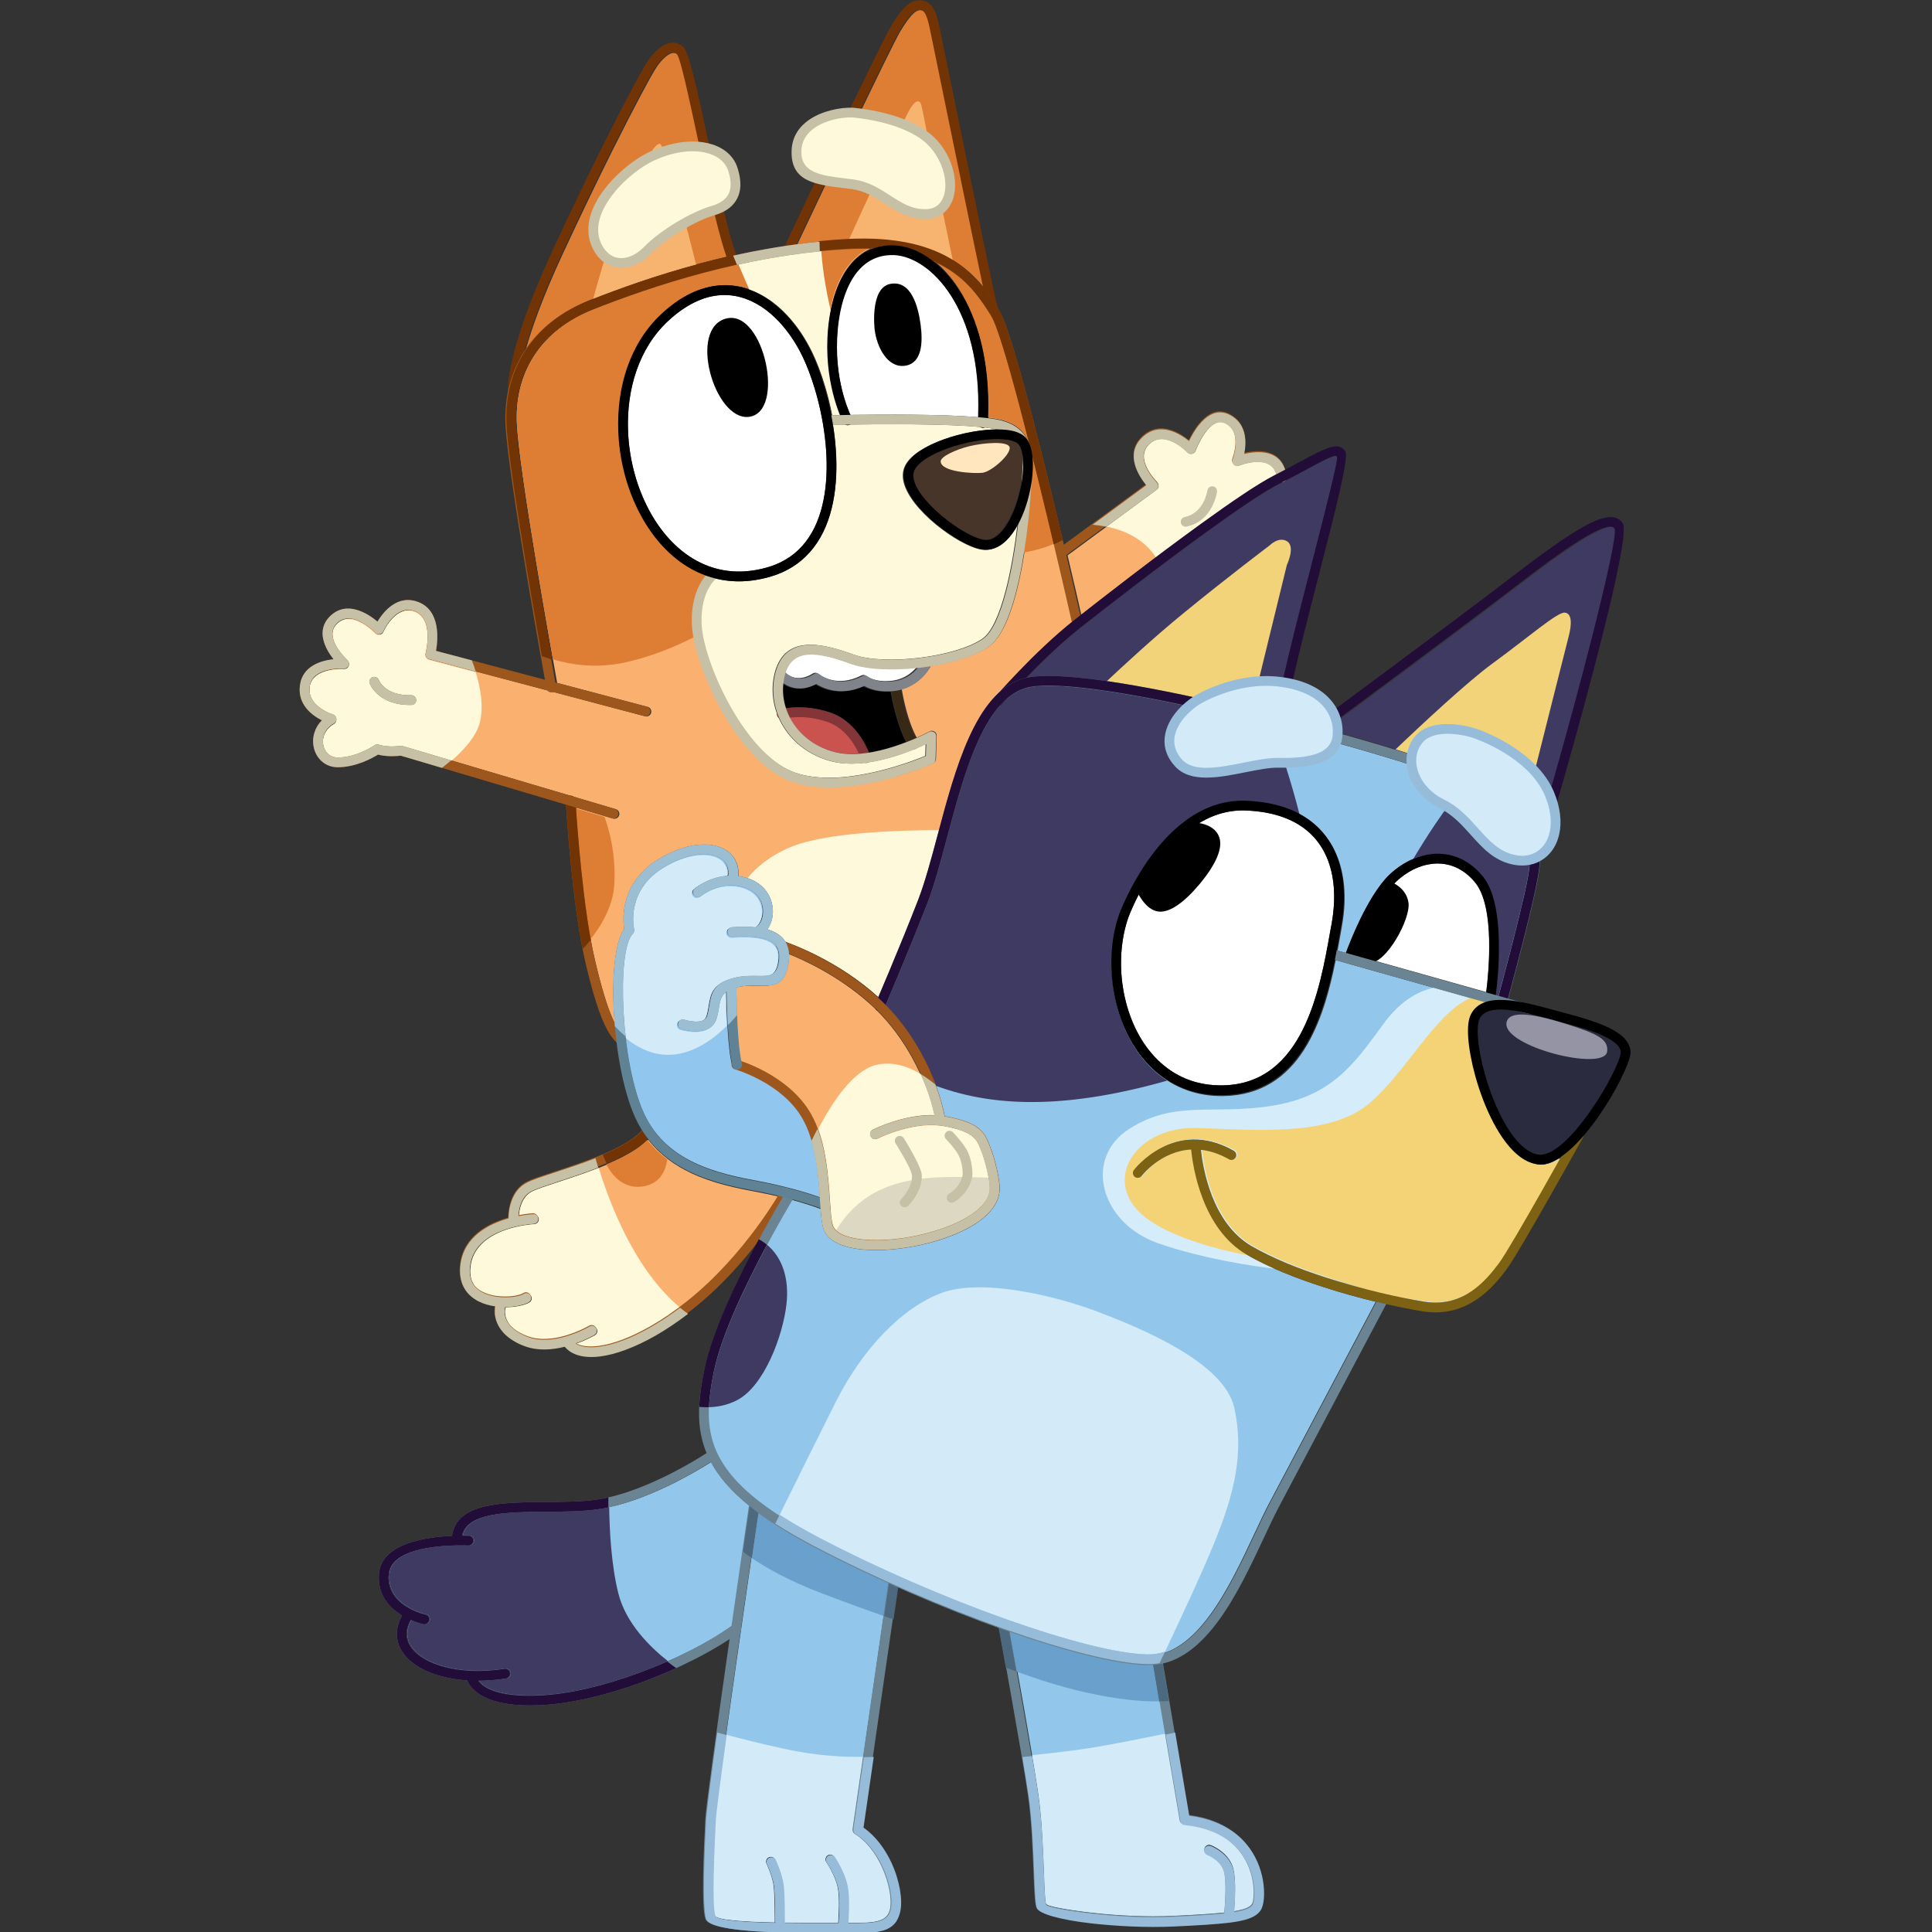 <?xml version="1.0" encoding="UTF-8" standalone="no"?>
<svg
   width="12.014mm"
   height="12.014mm"
   version="1.1"
   viewBox="0 0 12.014 12.014"
   id="svg223"
   xmlns="http://www.w3.org/2000/svg"
   xmlns:svg="http://www.w3.org/2000/svg">
  <rect x="0" y="0" width="12.014" height="12.014" fill="#333333" stroke="none"/>
  <defs
     id="defs111" />
  <path
     transform="matrix(0.353,0,0,-0.353,5.138,11.58)"
     d="m 0,0 c -0.027,0.039 -0.017,0.093 0.022,0.12 0.039,0.027 0.092,0.017 0.119,-0.022 0.001,0 0.184,-0.265 0.231,-0.531 0.033,-0.186 0.019,-0.483 0.008,-0.633 h 0.017 c 0.418,-0.002 0.674,-0.003 0.73,0.241 0.038,0.17 -0.012,0.467 -0.143,0.75 C 0.877,0.156 0.717,0.374 0.509,0.503 0.479,0.521 0.464,0.555 0.469,0.588 L 1.095,4.917 C 0.652,5.117 0.215,5.328 -0.199,5.544 -0.604,5.755 -0.934,5.958 -1.202,6.155 -1.324,5.323 -1.936,1.135 -1.955,0.733 L -1.956,0.718 c -0.022,-0.456 -0.071,-1.462 -0.006,-1.657 0.027,-0.079 0.521,-0.11 1.053,-0.121 -0.001,0.152 -0.003,0.471 -0.017,0.618 -0.017,0.184 -0.128,0.415 -0.128,0.415 -0.02,0.043 -0.002,0.095 0.042,0.115 0.043,0.02 0.094,0.001 0.114,-0.042 0,-0.001 0.123,-0.255 0.143,-0.472 0.015,-0.153 0.017,-0.483 0.017,-0.637 0.315,-0.005 0.626,-0.004 0.847,-0.003 0.047,0 0.077,0.001 0.099,0.001 0.01,0.138 0.026,0.427 -0.005,0.603 C 0.162,-0.234 0,-0.001 0,0 Z"
     clip-path="none"
     style="fill:#92c6eb"
     id="path112" />
  <path
     transform="matrix(0.353,0,0,-0.353,5.138,11.58)"
     d="m 0,0 c -0.027,0.039 -0.017,0.093 0.022,0.12 0.039,0.027 0.092,0.017 0.119,-0.022 0.001,0 0.184,-0.265 0.231,-0.531 0.033,-0.186 0.019,-0.483 0.008,-0.633 h 0.017 c 0.418,-0.002 0.674,-0.003 0.73,0.241 0.038,0.17 -0.012,0.467 -0.143,0.75 C 0.877,0.156 0.717,0.374 0.509,0.503 0.479,0.521 0.464,0.555 0.469,0.588 L 0.652,1.857 C 0.301,1.85 -0.175,1.875 -0.719,1.993 -1.127,2.081 -1.478,2.169 -1.763,2.246 -1.869,1.482 -1.949,0.874 -1.955,0.733 L -1.956,0.718 c -0.022,-0.456 -0.071,-1.462 -0.006,-1.657 0.027,-0.079 0.521,-0.11 1.053,-0.121 0,0.152 -0.002,0.471 -0.017,0.618 -0.017,0.184 -0.128,0.415 -0.128,0.415 -0.02,0.043 -0.002,0.095 0.042,0.115 0.043,0.02 0.094,0.001 0.114,-0.042 0,-0.001 0.123,-0.255 0.143,-0.472 0.015,-0.153 0.017,-0.483 0.017,-0.637 0.315,-0.005 0.626,-0.004 0.847,-0.003 0.047,0 0.077,0.001 0.099,0.001 0.01,0.138 0.026,0.427 -0.005,0.603 C 0.162,-0.234 0,-0.001 0,0 Z"
     clip-path="none"
     style="fill:#d3eaf8"
     id="path113" />
  <path
     transform="matrix(0.353,0,0,-0.353,5.498,10.05)"
     d="M 0,0 0.084,0.583 C -0.359,0.783 -0.796,0.994 -1.209,1.21 -1.614,1.422 -1.945,1.624 -2.213,1.821 -2.236,1.662 -2.278,1.378 -2.329,1.022 -2.076,0.85 -1.679,0.624 -1.105,0.405 -0.627,0.223 -0.263,0.092 0,0 Z"
     clip-path="none"
     style="fill:#6aa0cc"
     id="path114" />
  <path
     transform="matrix(0.353,0,0,-0.353,2.978,10.45)"
     d="M 0,0 C 0.084,-0.116 0.333,-0.293 1.069,-0.261 1.604,-0.237 2.22,-0.086 2.804,0.127 3.453,0.364 4.06,0.675 4.47,0.97 4.614,1.975 4.744,2.861 4.775,3.072 4.448,3.334 4.229,3.589 4.09,3.847 3.82,3.676 2.924,3.14 2.121,3.022 1.848,2.982 1.528,2.979 1.207,2.977 0.508,2.971 -0.188,2.966 -0.284,2.556 c 0.072,0 0.116,-0.002 0.117,-0.002 0.047,-0.002 0.084,-0.042 0.082,-0.09 -0.002,-0.047 -0.042,-0.084 -0.09,-0.082 -0.001,0 -0.078,0.004 -0.196,0.002 -0.004,-10e-4 -0.008,-10e-4 -0.012,-10e-4 -0.002,0 -0.004,10e-4 -0.005,10e-4 C -0.77,2.376 -1.531,2.307 -1.575,1.883 -1.609,1.549 -1.382,1.36 -1.188,1.261 -1.183,1.259 -1.178,1.256 -1.174,1.254 -1.043,1.189 -0.93,1.165 -0.93,1.165 -0.883,1.155 -0.854,1.109 -0.864,1.062 -0.874,1.016 -0.92,0.986 -0.966,0.997 c -0.001,0 -0.097,0.02 -0.221,0.074 C -1.23,0.997 -1.253,0.926 -1.259,0.858 -1.269,0.738 -1.224,0.627 -1.136,0.53 -1.04,0.427 -0.895,0.34 -0.712,0.278 -0.544,0.22 -0.345,0.184 -0.126,0.174 h 0.003 C 0.06,0.166 0.256,0.177 0.462,0.209 0.509,0.216 0.553,0.184 0.56,0.137 0.567,0.09 0.535,0.046 0.488,0.039 0.319,0.013 0.155,0 0,0 Z"
     clip-path="none"
     style="fill:#92c6eb"
     id="path115" />
  <path
     transform="matrix(0.353,0,0,-0.353,2.978,10.45)"
     d="M 0,0 C 0.084,-0.116 0.333,-0.293 1.069,-0.261 1.604,-0.237 2.22,-0.086 2.804,0.127 2.984,0.193 3.161,0.264 3.331,0.34 3.025,0.58 2.588,1.002 2.455,1.54 2.333,2.032 2.301,2.631 2.295,3.053 2.236,3.041 2.178,3.03 2.121,3.022 1.848,2.982 1.528,2.979 1.207,2.977 0.508,2.971 -0.188,2.966 -0.284,2.556 c 0.072,0 0.116,-0.002 0.117,-0.002 0.047,-0.002 0.084,-0.042 0.082,-0.09 -0.002,-0.047 -0.042,-0.084 -0.09,-0.082 -0.001,0 -0.078,0.004 -0.196,0.002 -0.004,0 -0.008,-10e-4 -0.012,-10e-4 -0.002,0 -0.004,10e-4 -0.005,10e-4 C -0.77,2.376 -1.531,2.307 -1.575,1.883 -1.609,1.549 -1.382,1.36 -1.188,1.261 -1.183,1.259 -1.178,1.257 -1.174,1.254 -1.043,1.189 -0.931,1.165 -0.93,1.165 -0.883,1.155 -0.854,1.109 -0.864,1.062 -0.874,1.016 -0.92,0.987 -0.966,0.997 c -0.001,0 -0.097,0.02 -0.221,0.074 C -1.23,0.997 -1.253,0.926 -1.259,0.858 -1.269,0.738 -1.224,0.627 -1.136,0.53 -1.04,0.427 -0.895,0.34 -0.712,0.278 -0.544,0.22 -0.345,0.184 -0.126,0.174 h 0.003 C 0.06,0.166 0.256,0.177 0.462,0.209 0.509,0.216 0.552,0.184 0.56,0.137 0.567,0.09 0.535,0.046 0.488,0.039 0.319,0.013 0.155,0 0,0 Z"
     clip-path="none"
     style="fill:#3f3a62"
     id="path116" />
  <path
     transform="matrix(0.353,0,0,-0.353,4.659,9.35)"
     d="M 0,0 C 0.007,0.047 0.051,0.08 0.098,0.073 0.145,0.066 0.177,0.022 0.17,-0.025 0.168,-0.04 -0.582,-5.144 -0.604,-5.59 l -0.001,-0.016 c -0.022,-0.455 -0.07,-1.461 -0.005,-1.656 0.045,-0.135 1.434,-0.129 2.071,-0.127 0.111,0 0.129,0.001 0.166,0.001 0.039,0 0.045,-0.001 0.121,-0.001 0.419,-0.002 0.675,-0.003 0.73,0.241 0.038,0.17 -0.012,0.466 -0.143,0.75 -0.106,0.231 -0.266,0.449 -0.475,0.578 -0.03,0.018 -0.044,0.052 -0.04,0.085 l 0.636,4.392 c 0.006,0.047 0.05,0.08 0.097,0.073 0.047,-0.006 0.08,-0.05 0.073,-0.097 L 1.998,-5.706 c 0.217,-0.15 0.382,-0.38 0.493,-0.62 0.147,-0.317 0.2,-0.657 0.155,-0.86 C 2.56,-7.564 2.252,-7.563 1.748,-7.561 H 1.46 c -0.675,-0.002 -2.149,-0.008 -2.233,0.245 -0.076,0.226 -0.026,1.254 -0.003,1.718 v 0.016 C -0.753,-5.124 -0.002,-0.015 0,0 Z"
     clip-path="none"
     style="fill:#6a8493"
     id="path117" />
  <path
     transform="matrix(0.353,0,0,-0.353,4.519,10.79)"
     d="m 0,0 c -0.106,-0.765 -0.186,-1.372 -0.193,-1.514 v -0.015 c -0.022,-0.455 -0.071,-1.461 -0.006,-1.656 0.026,-0.08 0.521,-0.11 1.053,-0.122 -0.001,0.153 -0.003,0.472 -0.017,0.619 -0.017,0.184 -0.128,0.414 -0.128,0.415 -0.02,0.043 -0.002,0.094 0.041,0.114 0.044,0.02 0.095,0.002 0.115,-0.042 0,0 0.122,-0.254 0.143,-0.471 0.015,-0.154 0.017,-0.483 0.017,-0.638 0.315,-0.004 0.626,-0.003 0.847,-0.002 h 0.099 c 0.01,0.138 0.026,0.428 -0.006,0.603 -0.04,0.229 -0.202,0.462 -0.202,0.463 -0.027,0.039 -0.018,0.092 0.021,0.119 0.039,0.027 0.093,0.018 0.12,-0.021 0.001,-10e-4 0.184,-0.265 0.231,-0.531 0.033,-0.187 0.019,-0.483 0.008,-0.633 H 2.16 c 0.418,-0.002 0.674,-0.003 0.729,0.241 0.039,0.169 -0.011,0.466 -0.142,0.75 -0.107,0.231 -0.267,0.449 -0.475,0.577 -0.03,0.019 -0.045,0.053 -0.04,0.086 l 0.183,1.269 c 0.062,0.001 0.121,0.003 0.175,0.006 L 2.41,-1.629 c 0.216,-0.15 0.382,-0.38 0.493,-0.62 0.146,-0.317 0.2,-0.658 0.154,-0.86 C 2.972,-3.487 2.663,-3.486 2.159,-3.484 H 1.872 C 1.634,-3.485 1.296,-3.486 0.955,-3.476 0.95,-3.477 0.944,-3.478 0.939,-3.478 c -0.008,0 -0.014,0.001 -0.021,0.003 -0.613,0.019 -1.226,0.076 -1.28,0.236 -0.075,0.226 -0.025,1.253 -0.003,1.718 l 0.001,0.015 c 0.007,0.147 0.089,0.771 0.197,1.552 C -0.114,0.031 -0.059,0.016 0,0 Z"
     clip-path="none"
     style="fill:#97bcd9"
     id="path118" />
  <path
     transform="matrix(0.353,0,0,-0.353,5.498,10.05)"
     d="M 0,0 0.094,0.647 C 0.1,0.694 0.144,0.727 0.191,0.72 0.238,0.713 0.271,0.67 0.264,0.623 L 0.166,-0.057 C 0.116,-0.04 0.06,-0.021 0,0 m -2.362,1.99 c 0.007,0.047 0.05,0.079 0.097,0.072 0.048,-0.007 0.08,-0.05 0.073,-0.097 0,-0.004 -0.056,-0.384 -0.137,-0.943 -0.061,0.041 -0.113,0.079 -0.158,0.114 0.074,0.51 0.124,0.85 0.125,0.854 z"
     clip-path="none"
     style="fill:#4d697f"
     id="path119" />
  <path
     transform="matrix(0.353,0,0,-0.353,2.929,10.39)"
     d="M 0,0 H 0.003 C 0.185,-0.008 0.382,0.003 0.587,0.035 0.634,0.042 0.678,0.01 0.685,-0.037 0.693,-0.084 0.66,-0.128 0.614,-0.135 0.445,-0.161 0.281,-0.174 0.126,-0.174 0.209,-0.291 0.458,-0.467 1.195,-0.435 1.73,-0.412 2.346,-0.26 2.929,-0.047 3.594,0.195 4.215,0.516 4.624,0.817 4.663,0.845 4.716,0.836 4.744,0.798 4.772,0.76 4.764,0.706 4.726,0.678 4.304,0.369 3.668,0.039 2.988,-0.209 2.39,-0.427 1.756,-0.582 1.202,-0.606 c -0.964,-0.042 -1.208,0.286 -1.27,0.438 -0.213,0.014 -0.407,0.052 -0.574,0.109 -0.21,0.071 -0.38,0.174 -0.495,0.299 -0.121,0.132 -0.183,0.288 -0.168,0.459 0.008,0.089 0.037,0.182 0.09,0.276 -0.219,0.132 -0.445,0.364 -0.405,0.752 0.054,0.523 0.844,0.632 1.285,0.651 0.081,0.584 0.872,0.59 1.667,0.596 0.313,0.003 0.625,0.005 0.89,0.044 C 3.14,3.153 4.198,3.867 4.201,3.869 4.24,3.895 4.294,3.884 4.32,3.845 4.346,3.806 4.336,3.752 4.296,3.726 4.293,3.724 3.203,2.988 2.246,2.848 1.974,2.807 1.653,2.805 1.333,2.803 0.633,2.797 -0.063,2.792 -0.159,2.382 -0.086,2.382 -0.043,2.38 -0.042,2.38 0.006,2.378 0.042,2.337 0.04,2.29 0.038,2.243 -0.002,2.206 -0.049,2.208 -0.05,2.208 -0.127,2.212 -0.245,2.21 -0.249,2.209 -0.253,2.209 -0.258,2.209 c -0.001,0 -0.003,0 -0.005,10e-4 C -0.644,2.202 -1.406,2.133 -1.449,1.709 -1.484,1.375 -1.256,1.186 -1.062,1.087 -1.057,1.085 -1.053,1.082 -1.048,1.079 -0.917,1.015 -0.805,0.991 -0.804,0.991 -0.758,0.981 -0.728,0.935 -0.738,0.888 -0.748,0.842 -0.794,0.812 -0.84,0.822 -0.841,0.823 -0.937,0.843 -1.062,0.897 -1.104,0.823 -1.127,0.752 -1.133,0.684 -1.144,0.564 -1.099,0.452 -1.01,0.356 -0.915,0.253 -0.769,0.166 -0.587,0.104 -0.418,0.046 -0.22,0.01 0,0 Z"
     clip-path="none"
     style="fill:#6a8493"
     id="path120" />
  <path
     transform="matrix(0.353,0,0,-0.353,2.929,10.39)"
     d="M 0,0 H 0.003 C 0.185,-0.008 0.382,0.003 0.587,0.035 0.634,0.042 0.678,0.01 0.685,-0.037 0.693,-0.084 0.66,-0.128 0.614,-0.135 0.445,-0.161 0.281,-0.174 0.126,-0.174 0.209,-0.291 0.458,-0.467 1.195,-0.435 1.73,-0.412 2.346,-0.26 2.929,-0.047 3.11,0.019 3.286,0.09 3.457,0.165 3.515,0.119 3.569,0.08 3.615,0.048 3.414,-0.043 3.203,-0.13 2.988,-0.209 2.39,-0.427 1.756,-0.582 1.202,-0.606 c -0.964,-0.042 -1.208,0.286 -1.27,0.438 -0.213,0.014 -0.407,0.052 -0.574,0.109 -0.21,0.071 -0.38,0.174 -0.495,0.299 -0.121,0.132 -0.183,0.288 -0.168,0.459 0.008,0.089 0.037,0.182 0.09,0.276 -0.219,0.132 -0.445,0.364 -0.405,0.752 0.054,0.523 0.844,0.632 1.285,0.651 0.081,0.584 0.872,0.59 1.667,0.596 0.313,0.003 0.625,0.005 0.89,0.044 C 2.287,3.027 2.353,3.04 2.419,3.055 2.419,3.001 2.42,2.942 2.42,2.879 2.362,2.867 2.304,2.856 2.246,2.848 1.974,2.807 1.653,2.805 1.333,2.803 0.633,2.797 -0.063,2.792 -0.159,2.382 -0.086,2.382 -0.043,2.38 -0.042,2.38 0.006,2.378 0.042,2.337 0.04,2.29 0.038,2.243 -0.002,2.206 -0.049,2.208 -0.05,2.208 -0.127,2.212 -0.245,2.21 -0.249,2.209 -0.253,2.209 -0.258,2.209 c -0.001,0 -0.003,0 -0.005,10e-4 C -0.644,2.202 -1.406,2.133 -1.449,1.709 -1.484,1.375 -1.257,1.186 -1.062,1.087 -1.057,1.085 -1.053,1.082 -1.048,1.079 -0.917,1.015 -0.805,0.991 -0.804,0.991 -0.758,0.981 -0.728,0.935 -0.738,0.888 -0.748,0.842 -0.794,0.812 -0.84,0.822 -0.841,0.823 -0.937,0.843 -1.062,0.897 -1.104,0.823 -1.127,0.752 -1.133,0.684 -1.144,0.564 -1.099,0.452 -1.01,0.356 -0.915,0.253 -0.769,0.166 -0.587,0.104 -0.418,0.046 -0.22,0.01 0,0 Z"
     clip-path="none"
     style="fill:#220c38"
     id="path121" />
  <path
     transform="matrix(0.353,0,0,-0.353,7.508,11.53)"
     d="m 0,0 c -0.044,0.017 -0.067,0.067 -0.05,0.111 0.017,0.044 0.067,0.067 0.111,0.05 0.001,0 0.333,-0.124 0.402,-0.433 0.044,-0.202 0.023,-0.555 0.009,-0.733 0.192,0.031 0.284,0.07 0.325,0.129 0.011,0.015 0.021,0.055 0.027,0.114 0.012,0.125 0,0.308 -0.07,0.499 C 0.685,-0.072 0.559,0.124 0.345,0.275 0.166,0.401 -0.077,0.496 -0.4,0.528 -0.44,0.532 -0.47,0.562 -0.476,0.6 L -0.944,3.359 C -0.985,3.356 -1.027,3.354 -1.069,3.355 -1.6,3.367 -2.478,3.591 -3.475,3.937 c 0.094,-0.513 0.407,-2.246 0.498,-2.88 0.062,-0.429 0.083,-0.959 0.098,-1.362 0.011,-0.296 0.02,-0.521 0.038,-0.569 0.015,-0.042 0.35,-0.104 0.806,-0.157 0.435,-0.05 0.969,-0.078 1.446,-0.055 0.389,0.018 0.675,0.035 0.886,0.058 0.014,0.153 0.041,0.524 -0.002,0.719 C 0.247,-0.092 0.001,0 0,0 Z"
     clip-path="none"
     style="fill:#92c6eb"
     id="path122" />
  <path
     transform="matrix(0.353,0,0,-0.353,7.508,11.53)"
     d="m 0,0 c -0.044,0.017 -0.067,0.067 -0.05,0.111 0.017,0.044 0.067,0.067 0.111,0.05 0.001,0 0.333,-0.124 0.402,-0.433 0.044,-0.202 0.023,-0.555 0.009,-0.733 0.192,0.031 0.284,0.07 0.325,0.129 0.011,0.015 0.021,0.055 0.027,0.114 0.012,0.125 0,0.308 -0.07,0.499 C 0.685,-0.072 0.559,0.124 0.345,0.275 0.166,0.401 -0.077,0.496 -0.4,0.528 -0.44,0.532 -0.47,0.562 -0.476,0.6 L -0.735,2.124 C -1.067,2.055 -1.578,1.952 -1.951,1.889 -2.281,1.832 -2.741,1.78 -3.087,1.744 c 0.047,-0.277 0.086,-0.52 0.11,-0.687 0.062,-0.429 0.083,-0.959 0.098,-1.362 0.011,-0.296 0.02,-0.521 0.038,-0.569 0.015,-0.042 0.35,-0.104 0.806,-0.157 0.435,-0.05 0.969,-0.078 1.446,-0.055 0.389,0.018 0.675,0.035 0.886,0.058 0.014,0.153 0.041,0.524 -0.002,0.719 C 0.247,-0.092 0.001,0 0,0 Z"
     clip-path="none"
     style="fill:#d3eaf8"
     id="path123" />
  <path
     transform="matrix(0.353,0,0,-0.353,7.208,10.58)"
     d="M 0,0 -0.113,0.665 C -0.154,0.661 -0.196,0.66 -0.238,0.661 -0.769,0.673 -1.647,0.896 -2.643,1.243 -2.616,1.091 -2.569,0.832 -2.514,0.526 -2.142,0.389 -1.742,0.262 -1.346,0.17 -0.754,0.034 -0.314,-0.004 0,0 Z"
     clip-path="none"
     style="fill:#6aa0cc"
     id="path124" />
  <path
     transform="matrix(0.353,0,0,-0.353,6.208,10.1)"
     d="M 0,0 C -0.009,0.047 0.022,0.091 0.069,0.1 0.116,0.109 0.16,0.078 0.169,0.031 0.17,0.024 0.586,-2.248 0.693,-2.995 c 0.062,-0.429 0.083,-0.959 0.098,-1.362 0.011,-0.296 0.02,-0.521 0.038,-0.569 0.015,-0.042 0.35,-0.105 0.806,-0.157 0.435,-0.05 0.969,-0.078 1.446,-0.055 0.506,0.024 0.838,0.045 1.056,0.08 0.196,0.031 0.289,0.07 0.33,0.13 0.011,0.015 0.021,0.055 0.027,0.114 0.012,0.124 0,0.308 -0.07,0.499 -0.069,0.19 -0.195,0.387 -0.409,0.538 C 3.836,-3.651 3.593,-3.556 3.27,-3.524 3.23,-3.52 3.2,-3.49 3.194,-3.452 l -0.482,2.841 c -0.007,0.047 0.024,0.091 0.071,0.099 0.047,0.008 0.091,-0.024 0.099,-0.071 l 0.47,-2.777 c 0.324,-0.042 0.573,-0.144 0.762,-0.277 0.247,-0.173 0.392,-0.4 0.471,-0.619 0.08,-0.218 0.094,-0.43 0.08,-0.575 C 4.656,-4.92 4.634,-4.99 4.608,-5.027 4.538,-5.128 4.412,-5.188 4.164,-5.228 3.938,-5.264 3.6,-5.286 3.089,-5.31 2.601,-5.333 2.057,-5.305 1.615,-5.254 1.098,-5.194 0.705,-5.089 0.667,-4.985 0.641,-4.912 0.631,-4.675 0.619,-4.363 0.604,-3.965 0.584,-3.442 0.523,-3.019 0.415,-2.269 0.001,-0.007 0,0 Z"
     clip-path="none"
     style="fill:#6a8493"
     id="path125" />
  <path
     transform="matrix(0.353,0,0,-0.353,6.418,10.92)"
     d="m 0,0 c 0.047,-0.277 0.086,-0.52 0.11,-0.687 0.062,-0.429 0.083,-0.959 0.098,-1.363 0.011,-0.295 0.02,-0.521 0.038,-0.568 0.015,-0.042 0.35,-0.105 0.806,-0.157 0.435,-0.05 0.969,-0.078 1.446,-0.055 0.389,0.018 0.675,0.035 0.886,0.057 0.014,0.153 0.041,0.525 -0.002,0.719 -0.048,0.217 -0.294,0.309 -0.295,0.31 -0.044,0.016 -0.067,0.066 -0.05,0.111 0.017,0.044 0.067,0.066 0.111,0.049 10e-4,0 0.333,-0.124 0.402,-0.433 0.044,-0.201 0.024,-0.555 0.009,-0.733 0.192,0.032 0.284,0.07 0.326,0.129 0.01,0.015 0.02,0.055 0.026,0.115 0.012,0.124 0,0.308 -0.07,0.499 -0.069,0.19 -0.195,0.387 -0.409,0.537 -0.179,0.127 -0.422,0.221 -0.745,0.254 -0.04,0.004 -0.07,0.034 -0.076,0.071 L 2.352,0.379 c 0.064,0.013 0.121,0.025 0.169,0.035 l 0.248,-1.467 c 0.324,-0.041 0.573,-0.143 0.762,-0.276 0.247,-0.174 0.392,-0.4 0.472,-0.62 0.079,-0.218 0.093,-0.43 0.079,-0.574 C 4.073,-2.613 4.051,-2.683 4.025,-2.72 3.955,-2.82 3.829,-2.88 3.581,-2.92 3.549,-2.925 3.515,-2.93 3.478,-2.935 c -0.003,0 -0.006,0 -0.009,-10e-4 -0.222,-0.027 -0.53,-0.046 -0.963,-0.066 -0.488,-0.023 -1.032,0.005 -1.474,0.056 -0.517,0.059 -0.91,0.164 -0.948,0.269 -0.026,0.073 -0.036,0.31 -0.048,0.621 -0.015,0.398 -0.035,0.921 -0.096,1.344 -0.024,0.169 -0.064,0.415 -0.111,0.695 C -0.119,-0.012 -0.061,-0.006 0,0 Z"
     clip-path="none"
     style="fill:#97bcd9"
     id="path126" />
  <path
     transform="matrix(0.353,0,0,-0.353,7.208,10.58)"
     d="m 0,0 -0.126,0.747 c -0.008,0.046 0.023,0.091 0.07,0.099 0.047,0.007 0.091,-0.024 0.099,-0.071 L 0.173,0.007 C 0.12,0.003 0.063,0.001 0,0 m -2.839,1.358 c -0.008,0.046 0.023,0.091 0.069,0.1 0.047,0.008 0.092,-0.023 0.1,-0.069 10e-4,-0.003 0.068,-0.373 0.156,-0.863 -0.063,0.023 -0.126,0.047 -0.187,0.07 -0.079,0.439 -0.137,0.759 -0.138,0.762 z"
     clip-path="none"
     style="fill:#4d697f"
     id="path127" />
  <path
     transform="matrix(0.353,0,0,-0.353,3.268,2.18)"
     d="M 0,0 0.03,0.045 C 0.271,0.397 0.635,0.692 1.137,0.891 1.647,1.093 2.321,1.336 3.095,1.542 3.244,1.582 3.396,1.62 3.552,1.656 3.395,2.112 3.217,2.946 3.055,3.699 2.889,4.475 2.741,5.163 2.68,5.216 2.673,5.221 2.667,5.226 2.661,5.229 2.628,5.25 2.588,5.246 2.548,5.228 2.494,5.203 2.437,5.154 2.384,5.092 2.344,5.046 2.307,4.993 2.274,4.938 2.187,4.793 1.928,4.317 1.547,3.556 1.298,3.058 0.996,2.435 0.653,1.696 0.299,0.933 0.106,0.382 0,0 Z"
     clip-path="none"
     style="fill:#de7e34"
     id="path128" />
  <path
     transform="matrix(0.353,0,0,-0.353,3.688,1.86)"
     d="M 0,0 C 0.484,0.19 1.107,0.413 1.816,0.605 1.714,1.014 1.277,2.737 1.174,2.737 1.058,2.737 0.801,2.229 0.547,1.67 0.342,1.22 0.09,0.33 0,0"
     clip-path="none"
     style="fill:#f7b470"
     id="path129" />
  <path
     transform="matrix(0.353,0,0,-0.353,4.958,1.52)"
     d="M 0,0 C 0.282,0.038 0.57,0.066 0.861,0.083 2.287,0.163 2.922,-0.305 3.292,-0.765 3.14,-0.052 2.848,1.377 2.641,2.386 2.53,2.929 2.445,3.347 2.417,3.479 2.402,3.547 2.392,3.597 2.383,3.644 2.329,3.912 2.292,4.099 2.204,4.122 2.153,4.136 2.105,4.12 2.052,4.073 1.984,4.013 1.909,3.908 1.818,3.759 1.652,3.487 0.318,0.672 0,0 Z"
     clip-path="none"
     style="fill:#de7e34"
     id="path130" />
  <path
     transform="matrix(0.353,0,0,-0.353,5.279,1.49)"
     d="M 0,0 C 0.87,0.04 1.438,-0.128 1.831,-0.371 1.795,-0.197 1.712,0.202 1.624,0.627 1.508,1.195 1.297,2.295 1.275,2.37 1.253,2.446 1.196,2.49 1.083,2.314 0.979,2.152 0.129,0.283 0,0 Z"
     clip-path="none"
     style="fill:#f7b470"
     id="path131" />
  <path
     transform="matrix(0.353,0,0,-0.353,3.219,2.44)"
     d="m 0,0 c 0.005,-0.047 -0.03,-0.089 -0.077,-0.094 -0.047,-0.005 -0.089,0.029 -0.094,0.076 0,0.002 -0.079,0.653 0.791,2.529 C 0.959,3.243 1.263,3.87 1.516,4.376 1.9,5.143 2.162,5.624 2.25,5.77 2.287,5.833 2.33,5.894 2.376,5.947 2.444,6.027 2.521,6.092 2.599,6.127 2.691,6.169 2.784,6.173 2.872,6.12 2.887,6.111 2.901,6.101 2.914,6.09 3.02,5.999 3.173,5.284 3.346,4.478 3.518,3.676 3.71,2.782 3.869,2.368 3.886,2.324 3.864,2.274 3.82,2.257 3.776,2.24 3.726,2.262 3.709,2.306 3.544,2.734 3.351,3.635 3.178,4.443 3.011,5.218 2.864,5.907 2.803,5.959 2.796,5.965 2.79,5.969 2.784,5.973 2.75,5.993 2.711,5.99 2.67,5.971 2.616,5.947 2.56,5.897 2.507,5.835 2.467,5.789 2.43,5.736 2.397,5.682 2.31,5.537 2.05,5.061 1.67,4.3 1.421,3.802 1.118,3.178 0.776,2.439 -0.074,0.606 0,0.002 0,0 Z"
     clip-path="none"
     style="fill:#723405"
     id="path132" />
  <path
     transform="matrix(0.353,0,0,-0.353,4.928,1.57)"
     d="m 0,0 c -0.02,-0.043 -0.072,-0.061 -0.114,-0.041 -0.043,0.02 -0.062,0.071 -0.041,0.114 0.004,0.011 1.7,3.603 1.894,3.919 0.1,0.163 0.184,0.281 0.268,0.354 C 2.106,4.434 2.203,4.462 2.316,4.432 2.508,4.382 2.554,4.152 2.62,3.822 2.631,3.765 2.643,3.705 2.653,3.658 2.673,3.562 2.762,3.128 2.878,2.565 3.147,1.246 3.564,-0.79 3.619,-1.001 3.631,-1.046 3.604,-1.093 3.558,-1.105 3.512,-1.117 3.465,-1.09 3.453,-1.044 3.397,-0.829 2.979,1.21 2.709,2.53 2.598,3.073 2.513,3.491 2.485,3.623 2.47,3.691 2.46,3.741 2.451,3.788 2.397,4.056 2.36,4.243 2.272,4.266 2.221,4.28 2.173,4.263 2.12,4.217 2.052,4.157 1.977,4.052 1.886,3.903 1.697,3.595 0.005,0.01 0,0 Z"
     clip-path="none"
     style="fill:#723405"
     id="path133" />
  <path
     transform="matrix(0.353,0,0,-0.353,4.119,1.95)"
     d="M 0,0 C 0.171,0.16 0.342,0.278 0.51,0.36 0.835,0.518 1.149,0.54 1.438,0.463 1.725,0.386 1.984,0.211 2.205,-0.025 2.376,-0.208 2.523,-0.428 2.64,-0.669 2.721,-0.835 2.8,-1.042 2.869,-1.272 2.917,-1.432 2.96,-1.603 2.994,-1.782 3.03,-1.781 3.079,-1.78 3.139,-1.779 3.049,-1.559 2.885,-1.064 2.914,-0.413 2.936,0.061 3.045,0.493 3.255,0.793 3.369,0.956 3.511,1.08 3.684,1.152 3.552,1.155 3.412,1.153 3.263,1.145 2.922,1.126 2.587,1.09 2.259,1.042 L 2.257,1.041 C 1.722,0.962 1.209,0.85 0.734,0.724 -0.033,0.52 -0.701,0.279 -1.204,0.08 -1.672,-0.105 -2.01,-0.378 -2.233,-0.703 c -0.241,-0.354 -0.347,-0.77 -0.332,-1.202 0.027,-0.798 0.627,-4.137 0.711,-4.601 l 1.595,-0.422 c 0.046,-0.012 0.073,-0.059 0.061,-0.105 -0.012,-0.046 -0.059,-0.073 -0.105,-0.061 l -3.791,1.004 c -0.046,0.012 -0.073,0.058 -0.062,0.104 10e-4,0.002 0.159,0.604 -0.188,0.74 -0.328,0.128 -0.539,-0.315 -0.556,-0.353 -0.004,-0.011 -0.011,-0.021 -0.02,-0.029 -0.034,-0.033 -0.088,-0.032 -0.121,0.002 -0.002,0.001 -0.408,0.426 -0.673,0.172 -0.247,-0.235 0.132,-0.608 0.177,-0.65 0.02,-0.017 0.033,-0.043 0.031,-0.072 -0.002,-0.048 -0.043,-0.084 -0.09,-0.081 -0.002,0 -0.552,0.038 -0.602,-0.312 -0.052,-0.357 0.409,-0.496 0.41,-0.496 0.02,-0.006 0.038,-0.02 0.049,-0.039 0.024,-0.041 0.01,-0.094 -0.031,-0.118 -0.099,-0.057 -0.157,-0.136 -0.181,-0.219 -0.018,-0.059 -0.018,-0.119 -0.005,-0.174 0.013,-0.054 0.039,-0.102 0.076,-0.139 0.044,-0.042 0.103,-0.069 0.176,-0.069 0.321,0 0.605,0.186 0.643,0.212 0.021,0.017 0.051,0.024 0.08,0.015 0.173,-0.057 0.38,-0.022 0.381,-0.022 0.012,0.002 0.025,0.001 0.038,-0.003 l 2.969,-0.88 c 0.002,-0.001 0.004,-0.001 0.005,-0.002 l 0.768,-0.228 c 0.046,-0.013 0.072,-0.061 0.058,-0.106 -0.013,-0.046 -0.061,-0.072 -0.106,-0.059 l -0.653,0.194 c 0.028,-0.42 0.132,-1.824 0.33,-2.674 0.117,-0.501 0.216,-0.818 0.305,-1.024 0.016,-0.038 0.032,-0.072 0.047,-0.103 -0.004,0.062 -0.009,0.123 -0.012,0.184 -0.037,0.656 0.021,1.254 0.181,1.476 -0.026,0.173 -0.074,0.824 0.621,1.239 0.273,0.162 0.53,0.239 0.745,0.248 0.155,0.006 0.29,-0.023 0.396,-0.081 0.112,-0.061 0.191,-0.154 0.228,-0.273 0.018,-0.061 0.025,-0.128 0.019,-0.201 0.065,-0.008 0.132,-0.025 0.2,-0.051 0.202,-0.076 0.322,-0.216 0.376,-0.368 0.025,-0.07 0.037,-0.141 0.036,-0.211 -0.001,-0.07 -0.013,-0.137 -0.036,-0.198 -0.016,-0.041 -0.036,-0.079 -0.061,-0.113 0.054,-0.015 0.103,-0.035 0.146,-0.059 0.074,-0.041 0.132,-0.093 0.172,-0.158 0.171,-0.06 0.948,-0.354 1.625,-0.963 0.009,-0.008 0.018,-0.016 0.026,-0.024 0.12,0.28 0.437,1.029 0.709,1.731 0.121,0.31 0.229,0.714 0.342,1.141 0.239,0.893 0.504,1.887 0.99,2.417 l 0.004,0.004 c 0.002,0.002 0.665,0.778 1.373,1.346 -0.034,0.147 -0.136,0.596 -0.273,1.176 -0.001,0.004 -0.002,0.009 -0.003,0.013 -0.353,1.499 -0.932,3.865 -1.146,4.201 L 5.811,-0.015 5.79,0.019 C 5.788,0.021 5.787,0.022 5.786,0.024 5.595,0.323 5.333,0.706 4.78,0.94 4.943,0.812 5.1,0.641 5.238,0.425 5.558,-0.074 5.78,-0.814 5.745,-1.798 L 5.744,-1.833 c 0.097,-0.012 0.179,-0.026 0.24,-0.042 0.259,-0.07 0.398,-0.206 0.469,-0.376 0.062,-0.116 0.086,-0.29 0.078,-0.487 -0.003,-0.067 -0.01,-0.138 -0.02,-0.209 L 6.508,-3 C 6.505,-3.044 6.502,-3.088 6.5,-3.122 6.484,-3.419 6.407,-4.264 6.227,-4.941 6.115,-5.362 5.96,-5.722 5.75,-5.865 5.517,-6.023 5.133,-6.141 4.729,-6.205 4.685,-6.288 4.602,-6.399 4.48,-6.488 4.407,-6.542 4.319,-6.588 4.217,-6.616 4.245,-6.783 4.324,-7.184 4.48,-7.469 c 0.126,0.055 0.209,0.099 0.224,0.107 0.013,0.008 0.029,0.012 0.045,0.012 0.047,-0.002 0.085,-0.041 0.083,-0.089 L 4.82,-7.842 C 4.82,-7.875 4.801,-7.907 4.768,-7.921 4.764,-7.923 3.294,-8.578 2.309,-8.246 1.88,-8.101 1.495,-7.695 1.194,-7.224 c -0.396,0.62 -0.65,1.359 -0.666,1.754 -0.019,0.46 0.132,0.731 0.243,0.866 -0.107,0.04 -0.21,0.09 -0.309,0.15 -0.369,0.225 -0.666,0.581 -0.875,1.004 -0.208,0.42 -0.329,0.905 -0.346,1.391 C -0.787,-1.29 -0.556,-0.518 0,0 Z"
     clip-path="none"
     style="fill:#fab06f"
     id="path134" />
  <path
     transform="matrix(0.353,0,0,-0.353,2.958,4.18)"
     d="m 0,0 -0.822,0.218 c -0.045,0.012 -0.073,0.058 -0.061,0.104 0,0.002 0.159,0.604 -0.189,0.74 C -1.4,1.19 -1.61,0.747 -1.627,0.709 -1.632,0.698 -1.638,0.688 -1.647,0.68 -1.682,0.647 -1.736,0.648 -1.769,0.682 -1.77,0.683 -2.176,1.108 -2.442,0.854 -2.688,0.618 -2.309,0.246 -2.265,0.204 -2.244,0.187 -2.231,0.161 -2.233,0.132 -2.236,0.084 -2.277,0.048 -2.324,0.051 c -0.002,0 -0.551,0.038 -0.602,-0.312 -0.051,-0.357 0.409,-0.496 0.41,-0.496 0.02,-0.007 0.038,-0.02 0.049,-0.039 0.024,-0.041 0.01,-0.094 -0.031,-0.118 -0.098,-0.057 -0.156,-0.136 -0.181,-0.219 -0.017,-0.059 -0.018,-0.119 -0.005,-0.174 0.013,-0.054 0.039,-0.102 0.077,-0.139 0.043,-0.042 0.103,-0.069 0.175,-0.069 0.321,0 0.605,0.186 0.643,0.212 0.022,0.017 0.052,0.024 0.08,0.015 0.173,-0.057 0.38,-0.022 0.381,-0.022 0.012,0.002 0.026,0.001 0.038,-0.003 l 0.857,-0.254 c 0.238,0.207 0.452,0.45 0.509,0.693 C 0.143,-0.593 0.084,-0.269 0,0 Z"
     clip-path="none"
     style="fill:#fef9db"
     id="path135" />
  <path
     transform="matrix(0.353,0,0,-0.353,3.759,5.08)"
     d="m 0,0 -0.529,0.157 c 0.025,-0.369 0.108,-1.493 0.262,-2.337 0.203,0.248 0.422,0.604 0.441,1.006 C 0.201,-0.635 0.076,-0.206 0,0 Z m -0.784,0.412 0.183,-0.055 z"
     clip-path="none"
     style="fill:#de7e34"
     id="path136" />
  <path
     transform="matrix(0.353,0,0,-0.353,4.649,5.46)"
     d="M 0,0 C 0.01,-0.003 0.019,-0.007 0.029,-0.01 0.231,-0.087 0.351,-0.227 0.406,-0.379 0.431,-0.449 0.442,-0.52 0.441,-0.59 0.441,-0.66 0.428,-0.727 0.405,-0.788 0.39,-0.829 0.369,-0.867 0.345,-0.901 0.399,-0.916 0.447,-0.936 0.49,-0.959 c 0.074,-0.042 0.132,-0.094 0.172,-0.159 0.172,-0.06 0.948,-0.354 1.625,-0.963 0.009,-0.008 0.018,-0.016 0.026,-0.024 0.12,0.28 0.437,1.029 0.71,1.731 0.12,0.31 0.228,0.714 0.342,1.141 l 0.02,0.077 C 2.706,0.844 1.381,0.807 0.759,0.546 0.385,0.389 0.148,0.183 0,0 Z"
     clip-path="none"
     style="fill:#fef9db"
     id="path137" />
  <path
     transform="matrix(0.353,0,0,-0.353,6.559,3.38)"
     d="M 0,0 C -0.355,1.502 -0.9,3.709 -1.107,4.033 L -1.115,4.045 -1.136,4.079 C -1.137,4.081 -1.138,4.083 -1.14,4.085 -1.331,4.384 -1.592,4.766 -2.146,5 -1.983,4.873 -1.826,4.701 -1.687,4.485 -1.368,3.986 -1.146,3.246 -1.18,2.262 L -1.182,2.227 C -1.084,2.215 -1.002,2.201 -0.941,2.185 -0.682,2.115 -0.544,1.979 -0.473,1.809 -0.41,1.693 -0.386,1.519 -0.395,1.323 -0.397,1.255 -0.404,1.185 -0.414,1.113 L -0.418,1.06 C -0.42,1.016 -0.423,0.972 -0.425,0.938 -0.436,0.742 -0.473,0.309 -0.548,-0.158 -0.334,-0.122 -0.151,-0.064 0,0 Z m -3.965,4.077 c 0.054,0.302 0.151,0.57 0.295,0.776 0.114,0.163 0.256,0.287 0.429,0.359 C -3.373,5.215 -3.513,5.213 -3.663,5.205 -3.821,5.196 -3.978,5.183 -4.134,5.168 -4.108,4.908 -4.058,4.511 -3.965,4.077"
     clip-path="none"
     style="fill:#de7e34"
     id="path138" />
  <path
     transform="matrix(0.353,0,0,-0.353,4.119,1.95)"
     d="M 0,0 C 0.171,0.16 0.342,0.278 0.51,0.36 0.835,0.518 1.149,0.54 1.438,0.463 1.475,0.453 1.511,0.441 1.547,0.428 1.47,0.6 1.401,0.751 1.344,0.873 1.135,0.827 0.931,0.777 0.734,0.724 -0.033,0.52 -0.701,0.279 -1.205,0.08 -1.672,-0.105 -2.01,-0.378 -2.233,-0.703 c -0.241,-0.353 -0.347,-0.77 -0.332,-1.202 0.023,-0.672 0.452,-3.145 0.637,-4.186 0.345,-0.103 0.782,-0.16 1.262,-0.056 0.392,0.084 0.812,0.239 1.222,0.447 -0.016,0.085 -0.025,0.163 -0.028,0.23 -0.019,0.461 0.132,0.731 0.243,0.866 -0.107,0.04 -0.21,0.09 -0.309,0.15 -0.369,0.225 -0.666,0.582 -0.875,1.004 -0.208,0.42 -0.329,0.905 -0.346,1.391 C -0.787,-1.29 -0.556,-0.518 0,0 Z"
     clip-path="none"
     style="fill:#de7e34"
     id="path139" />
  <path
     transform="matrix(0.353,0,0,-0.353,3.458,4.27)"
     d="m 0,0 c 0.008,-0.047 -0.023,-0.091 -0.069,-0.1 -0.047,-0.008 -0.092,0.023 -0.1,0.07 -0.002,0.011 -0.694,3.81 -0.724,4.679 -0.015,0.468 0.099,0.92 0.363,1.305 C -0.29,6.305 0.075,6.6 0.576,6.799 1.086,7.001 1.761,7.245 2.534,7.45 3.31,7.656 4.186,7.825 5.098,7.876 6.944,7.98 7.464,7.164 7.8,6.637 L 7.807,6.625 C 8.141,6.102 9.261,1.142 9.264,1.128 9.275,1.082 9.245,1.036 9.199,1.025 9.153,1.015 9.107,1.044 9.097,1.09 9.093,1.105 7.98,6.036 7.663,6.533 L 7.655,6.545 C 7.34,7.039 6.853,7.803 5.107,7.704 4.208,7.654 3.344,7.488 2.578,7.284 1.811,7.08 1.143,6.839 0.64,6.64 0.172,6.454 -0.166,6.181 -0.388,5.857 -0.63,5.503 -0.735,5.087 -0.721,4.654 -0.692,3.798 -0.002,0.011 0,0 Z"
     clip-path="none"
     style="fill:#9d571c"
     id="path140" />
  <path
     transform="matrix(0.353,0,0,-0.353,5.088,1.5)"
     d="M 0,0 C 0.158,0.016 0.317,0.029 0.477,0.038 2.324,0.142 2.844,-0.674 3.18,-1.201 L 3.187,-1.213 C 3.403,-1.552 3.949,-3.752 4.308,-5.264 4.26,-5.289 4.207,-5.314 4.149,-5.339 3.794,-3.837 3.249,-1.63 3.042,-1.306 L 3.035,-1.294 C 2.72,-0.8 2.233,-0.036 0.487,-0.134 0.328,-0.143 0.171,-0.156 0.015,-0.171 0.009,-0.105 0.004,-0.047 0,0 Z"
     clip-path="none"
     style="fill:#723405"
     id="path141" />
  <path
     transform="matrix(0.353,0,0,-0.353,3.369,4.08)"
     d="m 0,0 c -0.193,1.092 -0.601,3.457 -0.623,4.119 -0.016,0.468 0.099,0.92 0.362,1.305 C -0.02,5.775 0.344,6.07 0.846,6.269 1.355,6.471 2.03,6.715 2.804,6.92 2.991,6.97 3.185,7.018 3.383,7.062 3.404,7.017 3.43,6.963 3.458,6.903 3.249,6.856 3.045,6.806 2.847,6.754 2.08,6.55 1.413,6.309 0.909,6.11 0.441,5.924 0.103,5.651 -0.119,5.327 -0.361,4.973 -0.466,4.557 -0.452,4.124 -0.429,3.453 0,0.981 0.185,-0.062 0.12,-0.042 0.058,-0.022 0,0"
     clip-path="none"
     style="fill:#723405"
     id="path142" />
  <path
     transform="matrix(0.353,0,0,-0.353,4.319,1.88)"
     d="m 0,0 c -0.153,-0.075 -0.31,-0.183 -0.468,-0.331 -0.516,-0.481 -0.73,-1.204 -0.704,-1.927 0.016,-0.461 0.131,-0.922 0.328,-1.32 0.195,-0.395 0.471,-0.727 0.811,-0.934 0.371,-0.226 0.822,-0.304 1.332,-0.152 0.077,0.023 0.149,0.051 0.216,0.084 0.495,0.241 0.723,0.74 0.79,1.306 0.069,0.579 -0.03,1.228 -0.186,1.748 C 2.053,-1.305 1.977,-1.108 1.9,-0.949 1.79,-0.723 1.652,-0.517 1.494,-0.347 1.295,-0.134 1.063,0.023 0.809,0.091 0.558,0.159 0.285,0.139 0,0 Z"
     clip-path="none"
     style="fill:#ffffff"
     id="path143" />
  <path
     transform="matrix(0.353,0,0,-0.353,5.699,4.15)"
     d="m 0,0 c -0.443,-0.048 -0.888,-0.029 -1.167,0.071 -0.269,0.097 -0.54,0.178 -0.757,0.164 -0.183,-0.013 -0.328,-0.1 -0.4,-0.32 0.065,-0.062 0.241,-0.184 0.496,-0.024 0.033,0.021 0.075,0.017 0.103,-0.009 0.032,-0.025 0.327,-0.243 0.753,-0.025 0.031,0.016 0.068,0.011 0.093,-0.01 0.001,0 0.14,-0.119 0.449,-0.082 0.125,0.015 0.227,0.062 0.307,0.12 C -0.074,-0.079 -0.033,-0.039 0,0 Z"
     clip-path="none"
     style="fill:#ffffff"
     id="path144" />
  <path
     transform="matrix(0.353,0,0,-0.353,4.909,4.46)"
     d="M 0,0 C 0.016,-0.031 0.034,-0.062 0.053,-0.092 0.206,-0.33 0.456,-0.522 0.784,-0.608 0.927,-0.645 1.081,-0.652 1.237,-0.639 1.168,-0.484 1,-0.186 0.688,-0.076 0.387,0.029 0.133,0.018 0,0"
     clip-path="none"
     style="fill:#ca534f"
     id="path145" />
  <path
     transform="matrix(0.353,0,0,-0.353,5.538,4.3)"
     d="m 0,0 c -0.248,-0.02 -0.41,0.05 -0.486,0.093 -0.412,-0.19 -0.728,-0.04 -0.846,0.035 -0.257,-0.139 -0.457,-0.069 -0.577,0.011 -0.016,-0.147 0.001,-0.295 0.047,-0.436 0.138,0.024 0.447,0.051 0.812,-0.077 0.407,-0.142 0.605,-0.541 0.67,-0.703 0.238,0.04 0.47,0.115 0.653,0.187 C 0.111,-0.584 0.029,-0.174 0,0"
     clip-path="none"
     id="path146" />
  <path
     transform="matrix(0.353,0,0,-0.353,7.748,5.04)"
     d="m 0,0 c -1.367,0.056 -2.073,-1.886 -2.075,-1.892 -0.088,-0.256 -0.13,-0.542 -0.126,-0.833 0.006,-0.431 0.113,-0.872 0.32,-1.24 0.205,-0.362 0.506,-0.653 0.903,-0.791 0.17,-0.058 0.357,-0.089 0.563,-0.086 1.422,0.02 1.718,1.692 1.897,2.702 l 0.028,0.152 c 0.022,0.124 0.036,0.248 0.041,0.37 0.016,0.373 -0.056,0.729 -0.246,1.01 C 1.117,-0.329 0.809,-0.121 0.349,-0.037 0.242,-0.018 0.125,-0.005 0,0 Z"
     clip-path="none"
     style="fill:#ffffff"
     id="path147" />
  <path
     transform="matrix(0.353,0,0,-0.353,5.269,2.64)"
     d="m 0,0 h -0.011 c -0.101,-0.002 -0.184,-0.003 -0.242,-0.005 0.059,-0.374 0.08,-0.768 0.037,-1.137 -0.074,-0.619 -0.329,-1.169 -0.887,-1.44 -0.075,-0.037 -0.155,-0.068 -0.241,-0.094 -0.354,-0.106 -0.683,-0.11 -0.981,-0.036 -0.076,-0.069 -0.274,-0.298 -0.253,-0.803 0.015,-0.371 0.259,-1.073 0.639,-1.669 0.282,-0.441 0.637,-0.82 1.025,-0.951 0.82,-0.277 2.028,0.191 2.286,0.298 l 0.007,0.208 C 1.331,-5.651 1.273,-5.678 1.205,-5.706 1.201,-5.708 1.198,-5.71 1.194,-5.711 0.977,-5.801 0.672,-5.907 0.356,-5.952 0.349,-5.954 0.341,-5.955 0.334,-5.955 c -0.209,-0.028 -0.422,-0.027 -0.617,0.023 -0.373,0.098 -0.657,0.317 -0.832,0.59 -0.186,0.289 -0.249,0.638 -0.164,0.967 0,0.001 10e-4,0.003 10e-4,0.004 0.089,0.34 0.299,0.472 0.567,0.49 0.246,0.017 0.539,-0.069 0.826,-0.173 0.269,-0.097 0.718,-0.109 1.162,-0.054 0.435,0.054 0.86,0.171 1.099,0.333 0.17,0.115 0.304,0.441 0.407,0.826 0.103,0.388 0.172,0.833 0.215,1.194 C 2.923,-1.895 2.834,-2.014 2.732,-2.095 2.636,-2.171 2.529,-2.213 2.413,-2.208 2.37,-2.207 2.322,-2.197 2.27,-2.181 2.045,-2.112 1.719,-1.91 1.453,-1.669 1.18,-1.421 0.966,-1.127 0.977,-0.881 c 0.001,0.033 0.007,0.065 0.016,0.096 0.029,0.096 0.1,0.184 0.2,0.263 0.203,0.161 0.537,0.292 0.869,0.366 0.201,0.045 0.405,0.069 0.58,0.068 -0.067,0.016 -0.158,0.03 -0.266,0.041 H 2.372 c -0.005,0 -0.009,0.001 -0.013,0.002 C 1.74,0.018 0.582,0.009 0,0 Z"
     clip-path="none"
     style="fill:#fef9db"
     id="path148" />
  <path
     transform="matrix(0.353,0,0,-0.353,5.288,2.58)"
     d="m 0,0 c 0.571,0.008 1.615,0.014 2.248,-0.04 l 10e-4,0.024 C 2.283,0.929 2.072,1.634 1.769,2.108 1.473,2.569 1.093,2.806 0.772,2.824 L 0.758,2.825 C 0.458,2.835 0.231,2.699 0.071,2.47 -0.119,2.199 -0.219,1.799 -0.238,1.355 -0.27,0.655 -0.069,0.151 0,0 Z"
     clip-path="none"
     style="fill:#ffffff"
     id="path149" />
  <path
     transform="matrix(0.353,0,0,-0.353,5.449,6.28)"
     d="M 0,0 -0.005,0.005 C -0.04,0.04 -0.077,0.074 -0.114,0.107 -0.665,0.602 -1.282,0.881 -1.561,0.991 -1.557,0.933 -1.561,0.87 -1.573,0.8 -1.641,0.416 -1.834,0.42 -2.109,0.425 -2.217,0.427 -2.34,0.429 -2.472,0.399 -2.478,0.397 -2.483,0.396 -2.489,0.395 c 0.003,-0.222 0.016,-0.958 0.088,-1.294 0.191,-0.064 0.899,-0.335 1.239,-0.929 0.265,-0.463 0.307,-1.087 0.336,-1.529 l 0.002,-0.024 c 0.034,-0.022 0.049,-0.065 0.033,-0.104 -0.005,-0.013 -0.013,-0.025 -0.023,-0.033 0.01,-0.127 0.021,-0.226 0.04,-0.281 0.042,-0.122 0.209,-0.198 0.439,-0.234 0.262,-0.04 0.596,-0.025 0.931,0.036 0.335,0.061 0.669,0.166 0.929,0.307 0.278,0.15 0.467,0.337 0.467,0.544 0,0.074 -0.019,0.193 -0.048,0.319 -0.029,0.129 -0.069,0.264 -0.11,0.364 l -0.003,0.008 c -0.072,0.179 -0.127,0.316 -0.646,0.411 -0.024,0.004 -0.047,0.008 -0.07,0.01 -0.002,10e-4 -0.004,10e-4 -0.006,10e-4 -0.527,0.06 -1.101,-0.23 -1.102,-0.231 -0.043,-0.021 -0.094,-0.004 -0.116,0.038 -0.021,0.043 -0.004,0.094 0.039,0.115 0.002,0.001 0.543,0.275 1.088,0.257 C 0.959,-1.577 0.834,-1.207 0.623,-0.828 0.466,-0.545 0.261,-0.257 0,0 Z"
     clip-path="none"
     style="fill:#fab06f"
     id="path150" />
  <path
     transform="matrix(0.353,0,0,-0.353,5.088,7.02)"
     d="m 0,0 c 0.233,-0.618 0.138,-1.34 0.266,-1.709 0.042,-0.122 0.209,-0.198 0.44,-0.234 0.261,-0.04 0.595,-0.025 0.93,0.036 0.335,0.061 0.669,0.166 0.929,0.307 0.278,0.15 0.467,0.337 0.467,0.544 0,0.074 -0.019,0.193 -0.047,0.319 -0.03,0.129 -0.07,0.264 -0.11,0.364 L 2.871,-0.365 C 2.799,-0.186 2.744,-0.049 2.225,0.046 2.202,0.05 2.178,0.054 2.155,0.056 2.153,0.057 2.151,0.057 2.15,0.057 1.623,0.117 1.049,-0.173 1.047,-0.174 1.004,-0.195 0.953,-0.178 0.932,-0.136 0.911,-0.093 0.928,-0.042 0.97,-0.021 0.972,-0.02 1.514,0.254 2.058,0.236 2.015,0.44 1.936,0.694 1.813,0.964 1.576,1.106 1.294,1.198 1.008,1.124 0.613,1.02 0.251,0.478 0,0 Z"
     clip-path="none"
     style="fill:#fef9db"
     id="path151" />
  <path
     transform="matrix(0.353,0,0,-0.353,5.199,7.65)"
     d="M 0,0 C 0.076,-0.074 0.212,-0.123 0.384,-0.149 0.646,-0.19 0.98,-0.174 1.315,-0.114 1.65,-0.053 1.984,0.053 2.244,0.193 2.522,0.344 2.711,0.531 2.711,0.738 2.711,0.785 2.703,0.851 2.69,0.926 1.638,0.96 0.615,0.997 0,0 Z"
     clip-path="none"
     style="fill:#ddd8c2"
     id="path152" />
  <path
     transform="matrix(0.353,0,0,-0.353,8.428,5.94)"
     d="M 0,0 2.305,-0.649 C 2.348,-0.308 2.462,0.845 2.112,1.277 2.095,1.299 2.076,1.32 2.057,1.34 1.871,1.537 1.651,1.619 1.432,1.615 1.209,1.611 0.986,1.518 0.798,1.366 0.773,1.346 0.749,1.325 0.725,1.302 0.386,0.983 0.094,0.25 0,0"
     clip-path="none"
     style="fill:#ffffff"
     id="path153" />
  <path
     transform="matrix(0.353,0,0,-0.353,6.378,4.22)"
     d="m 0,0 c 0.481,0.115 1.632,-0.052 2.92,-0.328 0.485,-0.104 0.989,-0.223 1.486,-0.348 0.096,0.591 0.373,1.669 0.622,2.64 0.26,1.009 0.489,1.9 0.461,1.947 C 5.461,3.958 5.268,3.854 4.912,3.662 4.806,3.605 4.687,3.541 4.553,3.472 L 4.549,3.47 C 4.519,3.454 4.488,3.439 4.457,3.423 4.191,3.288 3.715,2.963 3.191,2.584 2.359,1.982 1.414,1.249 0.977,0.903 0.975,0.901 0.972,0.9 0.97,0.898 0.611,0.614 0.259,0.27 0,0 Z"
     clip-path="none"
     style="fill:#3f3a62"
     id="path154" />
  <path
     transform="matrix(0.353,0,0,-0.353,6.878,4.24)"
     d="m 0,0 c 0.447,-0.065 0.956,-0.16 1.487,-0.274 0.349,-0.074 0.709,-0.157 1.068,-0.245 l 0.63,2.578 c 0,0 0.154,0.322 0.005,0.416 C 3.042,2.568 2.881,2.403 2.881,2.403 2.881,2.403 2.147,1.851 1.35,1.198 0.851,0.79 0.325,0.305 0,0 Z"
     clip-path="none"
     style="fill:#f2d379"
     id="path155" />
  <path
     transform="matrix(0.353,0,0,-0.353,9.569,5.19)"
     d="M 0,0 C 0.224,0.731 0.65,2.24 0.965,3.487 1.219,4.488 1.404,5.309 1.358,5.385 1.312,5.462 1.151,5.413 0.885,5.263 0.577,5.089 0.153,4.782 -0.374,4.377 -1.282,3.68 -3.205,2.255 -3.744,1.857 -2.719,1.577 -1.815,1.294 -1.324,1.101 -0.386,0.731 -0.089,0.334 0,0 Z"
     clip-path="none"
     style="fill:#3f3a62"
     id="path156" />
  <path
     transform="matrix(0.353,0,0,-0.353,8.678,4.66)"
     d="M 0,0 C 0.499,-0.153 0.918,-0.293 1.2,-0.405 1.753,-0.622 2.083,-0.85 2.279,-1.069 2.514,-0.136 3.004,1.814 3.048,1.982 3.107,2.204 3.111,2.397 2.981,2.409 2.851,2.422 2.338,1.973 1.701,1.508 1.269,1.192 0.468,0.446 0,0 Z"
     clip-path="none"
     style="fill:#f2d379"
     id="path157" />
  <path
     transform="matrix(0.353,0,0,-0.353,7.939,2.95)"
     d="m 0,0 c -0.107,0.38 -0.658,0.156 -0.659,0.155 -0.02,-0.007 -0.042,-0.008 -0.064,0 -0.044,0.018 -0.065,0.068 -0.048,0.112 0.001,0.001 0.187,0.464 -0.125,0.63 C -1.183,1.05 -1.417,0.441 -1.427,0.417 -1.431,0.405 -1.438,0.394 -1.448,0.384 -1.482,0.351 -1.537,0.353 -1.57,0.387 c -10e-4,0.001 -0.388,0.412 -0.671,0.147 -0.28,-0.262 0.136,-0.673 0.137,-0.675 0.003,-0.003 0.006,-0.006 0.009,-0.01 0.028,-0.038 0.02,-0.092 -0.019,-0.12 l -1.57,-1.155 c 0.112,-0.476 0.2,-0.858 0.243,-1.049 0.476,0.374 1.35,1.049 2.117,1.604 0.53,0.384 1.013,0.713 1.289,0.853 z"
     clip-path="none"
     style="fill:#fab06f"
     id="path158" />
  <path
     transform="matrix(0.353,0,0,-0.353,7.939,2.95)"
     d="m 0,0 c -0.107,0.38 -0.658,0.156 -0.659,0.155 -0.02,-0.007 -0.042,-0.008 -0.064,0 -0.044,0.018 -0.065,0.068 -0.048,0.112 0.001,0.001 0.187,0.464 -0.125,0.63 C -1.183,1.05 -1.417,0.441 -1.427,0.417 -1.431,0.405 -1.438,0.394 -1.448,0.384 -1.482,0.351 -1.537,0.353 -1.57,0.387 c -10e-4,0.001 -0.388,0.412 -0.671,0.147 -0.28,-0.262 0.136,-0.673 0.137,-0.675 0.003,-0.003 0.006,-0.006 0.009,-0.01 0.028,-0.038 0.02,-0.092 -0.019,-0.12 l -0.881,-0.648 c 0.304,-0.064 0.654,-0.211 0.869,-0.544 0.266,0.2 0.54,0.403 0.802,0.592 0.53,0.384 1.013,0.713 1.289,0.853 z"
     clip-path="none"
     style="fill:#fef9db"
     id="path159" />
  <path
     transform="matrix(0.353,0,0,-0.353,3.208,7.63)"
     d="m 0,0 c -0.008,-0.003 -0.016,-0.005 -0.025,-0.006 -0.306,-0.076 -0.712,-0.256 -0.77,-0.676 -0.02,-0.145 0.004,-0.254 0.056,-0.334 0.041,-0.064 0.101,-0.112 0.171,-0.147 0.073,-0.037 0.157,-0.06 0.242,-0.071 0.029,-0.004 0.058,-0.007 0.087,-0.009 0.005,0 0.01,0 0.015,-10e-4 0.164,-0.007 0.312,0.022 0.372,0.06 0.04,0.026 0.093,0.014 0.119,-0.026 0.025,-0.04 0.014,-0.093 -0.026,-0.119 -0.075,-0.048 -0.239,-0.086 -0.42,-0.087 -0.016,-0.055 -0.016,-0.128 0.014,-0.204 0.034,-0.089 0.109,-0.182 0.246,-0.259 0.044,-0.025 0.095,-0.048 0.151,-0.068 0.208,-0.075 0.443,-0.047 0.64,0.008 0.008,0.004 0.016,0.006 0.024,0.007 0.235,0.069 0.41,0.173 0.411,0.173 0.041,0.024 0.094,0.01 0.118,-0.031 0.024,-0.041 0.01,-0.094 -0.031,-0.118 -10e-4,0 -0.136,-0.079 -0.333,-0.15 0.091,-0.061 0.234,-0.081 0.416,-0.057 0.248,0.032 0.559,0.146 0.908,0.345 0.205,0.117 0.421,0.264 0.643,0.44 C 3.881,-0.653 4.46,0.241 4.637,0.534 4.519,0.562 4.392,0.59 4.258,0.615 3.895,0.682 3.471,0.767 3.082,0.952 2.801,1.085 2.54,1.27 2.333,1.535 2.018,1.209 1.271,0.963 0.75,0.792 0.542,0.724 0.372,0.668 0.289,0.627 0.104,0.536 0.062,0.316 0.054,0.186 0.206,0.216 0.314,0.221 0.315,0.221 0.362,0.223 0.402,0.187 0.405,0.14 0.407,0.092 0.371,0.052 0.323,0.049 0.322,0.049 0.182,0.043 0,0 Z"
     clip-path="none"
     style="fill:#fab06f"
     id="path160" />
  <path
     transform="matrix(0.353,0,0,-0.353,3.208,7.63)"
     d="m 0,0 c -0.008,-0.003 -0.016,-0.005 -0.025,-0.006 -0.306,-0.076 -0.712,-0.256 -0.77,-0.676 -0.02,-0.145 0.004,-0.254 0.056,-0.334 0.041,-0.064 0.101,-0.112 0.171,-0.147 0.073,-0.037 0.157,-0.06 0.242,-0.071 0.029,-0.004 0.058,-0.007 0.087,-0.009 0.005,0 0.01,0 0.015,-10e-4 0.164,-0.007 0.312,0.022 0.372,0.06 0.04,0.026 0.093,0.014 0.119,-0.026 0.025,-0.04 0.014,-0.093 -0.026,-0.119 -0.075,-0.048 -0.239,-0.086 -0.42,-0.087 -0.016,-0.055 -0.016,-0.128 0.014,-0.204 0.034,-0.089 0.109,-0.182 0.246,-0.259 0.044,-0.025 0.095,-0.048 0.151,-0.068 0.208,-0.075 0.443,-0.047 0.64,0.008 0.008,0.004 0.016,0.006 0.024,0.007 0.235,0.069 0.41,0.173 0.411,0.173 0.041,0.024 0.094,0.01 0.118,-0.031 0.024,-0.041 0.01,-0.094 -0.031,-0.118 -10e-4,0 -0.136,-0.079 -0.333,-0.15 0.091,-0.061 0.234,-0.081 0.416,-0.057 0.248,0.032 0.559,0.146 0.908,0.345 0.166,0.095 0.339,0.209 0.517,0.343 C 2.686,-1.25 2.398,-0.952 2.112,-0.47 1.786,0.082 1.578,0.654 1.46,1.041 1.216,0.945 0.964,0.862 0.75,0.792 0.542,0.724 0.372,0.668 0.289,0.627 0.104,0.536 0.062,0.316 0.054,0.186 0.206,0.216 0.314,0.221 0.315,0.221 0.362,0.223 0.402,0.187 0.405,0.14 0.407,0.092 0.371,0.052 0.323,0.049 0.322,0.049 0.182,0.043 0,0 Z"
     clip-path="none"
     style="fill:#fef9db"
     id="path161" />
  <path
     transform="matrix(0.353,0,0,-0.353,4.149,7.21)"
     d="M 0,0 C -0.128,0.097 -0.247,0.21 -0.352,0.345 -0.51,0.18 -0.779,0.037 -1.073,-0.088 c 0.11,-0.206 0.304,-0.428 0.624,-0.39 C -0.154,-0.443 -0.031,-0.234 0,0"
     clip-path="none"
     style="fill:#de7e34"
     id="path162" />
  <path
     transform="matrix(0.353,0,0,-0.353,4.918,7.39)"
     d="M 0,0 0.012,-0.003 C 0.228,-0.061 0.402,-0.117 0.519,-0.158 0.49,0.264 0.443,0.832 0.208,1.243 -0.142,1.856 -0.933,2.094 -0.976,2.107 -0.981,2.109 -0.986,2.11 -0.99,2.112 L -0.998,2.116 -0.999,2.117 H -1 L -1.003,2.12 -1.005,2.121 -1.006,2.122 H -1.007 L -1.008,2.123 V 2.124 L -1.009,2.125 H -1.01 L -1.011,2.126 C -1.024,2.137 -1.033,2.152 -1.037,2.169 -1.115,2.469 -1.135,3.179 -1.14,3.478 -1.241,3.405 -1.258,3.304 -1.276,3.193 -1.286,3.131 -1.297,3.067 -1.319,2.999 -1.428,2.656 -1.934,2.817 -1.936,2.818 -1.981,2.832 -2.007,2.88 -1.993,2.925 c 0.014,0.045 0.062,0.071 0.108,0.057 0.001,0 0.346,-0.11 0.403,0.068 0.017,0.055 0.027,0.114 0.036,0.17 0.036,0.221 0.068,0.413 0.455,0.503 0.151,0.035 0.286,0.033 0.404,0.03 0.189,-0.003 0.322,-0.006 0.364,0.233 0.033,0.19 -0.016,0.31 -0.137,0.377 -0.067,0.037 -0.155,0.061 -0.263,0.074 -0.004,0 -0.007,0 -0.011,10e-4 -0.113,0.012 -0.247,0.012 -0.4,0.002 -0.047,-0.003 -0.088,0.032 -0.091,0.08 -0.003,0.047 0.033,0.088 0.08,0.091 0.154,0.011 0.292,0.011 0.413,-10e-4 0.048,0.024 0.087,0.073 0.11,0.135 0.016,0.043 0.025,0.09 0.025,0.14 0.001,0.049 -0.007,0.101 -0.025,0.151 -0.039,0.108 -0.126,0.209 -0.276,0.265 -0.083,0.032 -0.163,0.046 -0.239,0.048 H -1.041 C -1.357,5.357 -1.591,5.161 -1.592,5.16 -1.629,5.13 -1.683,5.136 -1.713,5.172 -1.743,5.209 -1.738,5.263 -1.701,5.293 -1.7,5.294 -1.454,5.5 -1.109,5.52 -1.103,5.573 -1.108,5.621 -1.121,5.664 -1.143,5.738 -1.194,5.797 -1.266,5.836 -1.345,5.88 -1.45,5.901 -1.573,5.896 -1.762,5.888 -1.99,5.819 -2.236,5.672 -2.901,5.276 -2.784,4.641 -2.771,4.58 -2.763,4.551 -2.77,4.518 -2.793,4.495 -2.942,4.347 -2.992,3.768 -2.955,3.114 c 0.008,-0.159 0.023,-0.321 0.042,-0.483 10e-4,-0.002 10e-4,-0.004 10e-4,-0.006 0.06,-0.49 0.167,-0.969 0.319,-1.298 0.201,-0.436 0.53,-0.702 0.894,-0.875 0.371,-0.177 0.782,-0.259 1.134,-0.324 0.18,-0.034 0.348,-0.072 0.499,-0.111 L -0.062,0.016 C -0.041,0.011 -0.02,0.005 0,0 Z"
     clip-path="none"
     style="fill:#91c6ee"
     id="path163" />
  <path
     transform="matrix(0.353,0,0,-0.353,4.519,6.38)"
     d="M 0,0 C -0.013,0.231 -0.018,0.455 -0.02,0.592 -0.122,0.52 -0.139,0.418 -0.157,0.307 -0.167,0.245 -0.177,0.181 -0.199,0.113 c -0.11,-0.343 -0.616,-0.182 -0.618,-0.181 -0.045,0.014 -0.07,0.062 -0.056,0.107 0.014,0.046 0.062,0.071 0.107,0.057 0.001,0 0.346,-0.109 0.403,0.069 0.018,0.055 0.027,0.113 0.037,0.17 0.036,0.22 0.067,0.412 0.454,0.502 C 0.279,0.872 0.415,0.87 0.533,0.868 0.722,0.864 0.854,0.862 0.896,1.101 0.93,1.29 0.88,1.411 0.76,1.477 0.693,1.515 0.604,1.539 0.496,1.551 0.493,1.551 0.489,1.552 0.486,1.552 0.372,1.564 0.238,1.564 0.086,1.554 0.038,1.551 -0.003,1.587 -0.006,1.634 -0.009,1.682 0.027,1.722 0.074,1.726 0.228,1.736 0.366,1.736 0.487,1.724 0.536,1.748 0.574,1.798 0.597,1.86 0.613,1.902 0.622,1.95 0.623,1.999 0.623,2.049 0.615,2.1 0.597,2.15 0.558,2.259 0.471,2.359 0.322,2.416 0.239,2.447 0.158,2.461 0.082,2.463 H 0.079 C -0.238,2.471 -0.472,2.275 -0.473,2.275 -0.51,2.245 -0.564,2.25 -0.594,2.286 -0.624,2.323 -0.619,2.377 -0.582,2.407 -0.581,2.408 -0.334,2.614 0.01,2.634 0.016,2.687 0.012,2.736 -0.001,2.778 -0.024,2.852 -0.074,2.911 -0.147,2.951 -0.226,2.994 -0.33,3.015 -0.454,3.01 -0.642,3.003 -0.871,2.933 -1.117,2.787 -1.782,2.39 -1.665,1.756 -1.652,1.694 -1.643,1.665 -1.651,1.633 -1.674,1.61 -1.822,1.461 -1.873,0.882 -1.836,0.229 c 0.008,-0.141 0.02,-0.284 0.036,-0.427 0.213,-0.175 0.498,-0.33 0.831,-0.308 C -0.571,-0.481 -0.23,-0.228 0,0 Z"
     clip-path="none"
     style="fill:#d3eaf8"
     id="path164" />
  <path
     transform="matrix(0.353,0,0,-0.353,4.708,9.33)"
     d="M 0,0 C 0.005,-0.003 0.009,-0.006 0.013,-0.01 0.29,-0.226 0.646,-0.45 1.1,-0.687 1.528,-0.91 1.981,-1.129 2.44,-1.334 c 0.003,-0.002 0.006,-0.003 0.009,-0.004 0.653,-0.293 1.318,-0.56 1.941,-0.78 1.03,-0.366 1.938,-0.603 2.47,-0.615 0.884,-0.02 1.456,1.199 1.895,2.135 0.099,0.212 0.192,0.41 0.279,0.574 l 1.863,3.523 C 10.609,3.569 10.296,3.654 9.985,3.755 9.498,3.911 9.014,4.103 8.632,4.324 7.844,4.78 7.682,5.868 7.651,6.177 7.113,6.148 6.78,5.713 6.779,5.711 6.75,5.674 6.696,5.667 6.658,5.697 6.621,5.726 6.614,5.78 6.644,5.817 6.646,5.82 7.356,6.748 8.403,6.154 8.444,6.131 8.459,6.078 8.435,6.037 8.412,5.996 8.359,5.981 8.318,6.005 8.142,6.105 7.976,6.156 7.824,6.172 7.857,5.86 8.015,4.88 8.718,4.473 c 0.776,-0.449 3.206,-1.436 3.87,-0.794 0.217,0.147 0.373,0.347 0.481,0.489 0.153,0.203 0.742,1.242 1.083,1.851 -0.11,-0.071 -0.219,-0.115 -0.322,-0.12 -0.023,-0.001 -0.047,0 -0.07,0.003 -0.063,0.008 -0.124,0.027 -0.183,0.056 -0.329,0.159 -0.606,0.628 -0.792,1.126 -0.182,0.492 -0.277,1.019 -0.241,1.302 0.007,0.059 0.021,0.11 0.04,0.15 0.058,0.12 0.154,0.192 0.274,0.229 L 10.193,9.516 C 9.984,8.47 9.57,7.141 8.211,7.122 7.986,7.119 7.779,7.153 7.591,7.218 7.15,7.371 6.818,7.69 6.594,8.087 6.373,8.48 6.259,8.95 6.252,9.409 6.248,9.72 6.293,10.027 6.388,10.302 l 0.001,0.002 c 0.002,0.006 0.75,2.065 2.242,2.004 0.133,-0.006 0.258,-0.019 0.373,-0.04 0.511,-0.093 0.855,-0.328 1.069,-0.644 0.211,-0.313 0.291,-0.705 0.275,-1.113 -0.006,-0.13 -0.021,-0.262 -0.045,-0.394 L 10.277,9.967 C 10.261,9.877 10.244,9.783 10.226,9.685 l 0.145,-0.041 c 0.092,0.247 0.403,1.031 0.774,1.381 0.026,0.024 0.053,0.048 0.082,0.071 0.216,0.176 0.477,0.283 0.739,0.288 0.266,0.005 0.531,-0.094 0.753,-0.329 0.022,-0.023 0.043,-0.047 0.064,-0.073 0.401,-0.495 0.268,-1.76 0.227,-2.081 l 0.064,-0.018 c 0.106,0.39 0.546,2.027 0.546,2.309 0,0.022 0.001,0.053 0.003,0.086 v 0.007 0.005 c 0.014,0.324 0.037,0.862 -1.247,1.368 -0.514,0.202 -1.484,0.504 -2.573,0.796 L 9.801,13.455 C 9.598,13.51 9.392,13.564 9.183,13.617 H 9.181 C 8.659,13.751 8.124,13.878 7.612,13.987 6.302,14.268 5.146,14.436 4.73,14.306 4.575,14.257 4.438,14.162 4.315,14.033 L 4.31,14.027 4.301,14.018 C 3.846,13.524 3.585,12.548 3.352,11.674 3.237,11.242 3.128,10.835 3.004,10.515 2.704,9.742 2.358,8.93 2.267,8.718 2.521,8.458 2.724,8.172 2.881,7.89 3.114,7.471 3.247,7.06 3.304,6.763 L 3.322,6.76 C 3.935,6.648 4.006,6.472 4.098,6.244 L 4.101,6.235 C 4.145,6.127 4.188,5.983 4.219,5.846 4.251,5.708 4.272,5.575 4.272,5.489 4.272,5.209 4.046,4.973 3.714,4.793 3.438,4.644 3.086,4.532 2.733,4.469 2.38,4.405 2.026,4.389 1.747,4.432 1.454,4.477 1.237,4.588 1.171,4.78 1.144,4.858 1.131,4.981 1.119,5.134 1.022,5.169 0.844,5.23 0.612,5.294 0.418,4.968 -0.567,3.28 -0.776,2.257 -0.89,1.7 -0.923,1.226 -0.683,0.767 -0.549,0.513 -0.333,0.262 0,0 Z"
     clip-path="none"
     style="fill:#92c6eb"
     id="path165" />
  <path
     transform="matrix(0.353,0,0,-0.353,4.769,7.74)"
     d="m 0,0 c -0.357,-0.667 -0.802,-1.584 -0.935,-2.233 -0.045,-0.222 -0.078,-0.431 -0.086,-0.63 0.152,0.004 0.324,0.035 0.495,0.124 0.478,0.247 0.809,1.135 0.871,1.696 C 0.393,-0.615 0.281,-0.231 0,0"
     clip-path="none"
     style="fill:#3f3a62"
     id="path166" />
  <path
     transform="matrix(0.353,0,0,-0.353,4.848,9.42)"
     d="m 0,0 c 0.206,-0.133 0.442,-0.27 0.714,-0.412 0.427,-0.223 0.88,-0.441 1.339,-0.647 0.003,-0.001 0.006,-0.003 0.009,-0.004 0.653,-0.293 1.318,-0.56 1.941,-0.78 1.03,-0.365 1.938,-0.603 2.47,-0.615 0.11,-0.002 0.215,0.014 0.316,0.048 0.253,0.531 0.67,1.424 0.888,1.966 C 8.002,0.365 8.188,1.079 8.01,1.884 7.832,2.688 6.362,3.29 5.601,3.579 4.84,3.868 3.545,4.171 2.846,3.907 2.146,3.643 1.453,2.913 0.988,1.988 0.674,1.364 0.246,0.498 0,0 Z"
     clip-path="none"
     style="fill:#d3eaf8"
     id="path167" />
  <path
     transform="matrix(0.353,0,0,-0.353,7.928,7.89)"
     d="M 0,0 C -0.181,0.079 -0.352,0.164 -0.507,0.253 -1.294,0.709 -1.457,1.797 -1.488,2.106 -2.026,2.077 -2.359,1.642 -2.36,1.64 -2.389,1.603 -2.443,1.596 -2.48,1.626 -2.518,1.655 -2.524,1.709 -2.495,1.746 -2.493,1.749 -1.783,2.677 -0.736,2.083 -0.694,2.06 -0.68,2.007 -0.703,1.966 -0.727,1.925 -0.779,1.91 -0.821,1.934 -0.997,2.034 -1.162,2.085 -1.314,2.101 -1.281,1.789 -1.124,0.809 -0.42,0.402 -0.05,0.188 0.422,0 0.899,-0.153 1.199,-0.25 2.255,-0.515 2.616,-0.574 2.964,-0.631 3.238,-0.535 3.45,-0.392 3.666,-0.245 3.823,-0.045 3.93,0.097 4.083,0.3 4.672,1.339 5.013,1.948 4.903,1.877 4.794,1.833 4.691,1.828 4.668,1.827 4.645,1.828 4.621,1.831 4.558,1.839 4.497,1.858 4.438,1.887 4.109,2.046 3.832,2.515 3.647,3.013 3.464,3.505 3.369,4.032 3.405,4.315 c 0.008,0.059 0.021,0.11 0.04,0.15 0.058,0.12 0.154,0.192 0.274,0.229 L 2.802,4.952 C 2.586,4.908 2.237,4.765 1.909,4.311 1.381,3.583 0.983,3.034 -0.06,2.871 -1.103,2.707 -1.76,2.98 -2.568,2.464 -3.377,1.949 -3.079,0.806 -2.057,0.45 -1.268,0.175 -0.368,0.045 0,0 Z"
     clip-path="none"
     style="fill:#d5ecfa"
     id="path168" />
  <path
     transform="matrix(0.353,0,0,-0.353,7.779,7.81)"
     d="M 0,0 C -0.019,0.01 -0.037,0.021 -0.055,0.031 -0.843,0.487 -1.006,1.575 -1.036,1.884 -1.574,1.855 -1.907,1.42 -1.909,1.418 -1.938,1.381 -1.992,1.374 -2.029,1.404 c -0.037,0.029 -0.044,0.083 -0.015,0.12 0.002,0.003 0.712,0.931 1.76,0.337 0.041,-0.023 0.055,-0.076 0.032,-0.117 -0.024,-0.041 -0.076,-0.056 -0.117,-0.032 -0.177,0.1 -0.342,0.15 -0.494,0.167 0.033,-0.312 0.191,-1.292 0.894,-1.699 0.371,-0.214 0.843,-0.402 1.319,-0.555 0.18,-0.058 0.623,-0.208 1.033,-0.306 0.276,-0.066 0.539,-0.092 0.684,-0.115 0.348,-0.057 0.622,0.038 0.834,0.182 0.216,0.147 0.373,0.347 0.48,0.489 C 4.534,0.077 5.123,1.117 5.465,1.726 5.354,1.655 5.245,1.611 5.143,1.606 5.119,1.605 5.096,1.606 5.072,1.609 5.01,1.617 4.949,1.636 4.89,1.665 4.561,1.824 4.283,2.293 4.098,2.791 3.915,3.283 3.82,3.81 3.856,4.093 3.864,4.152 3.877,4.203 3.897,4.243 3.955,4.363 4.05,4.434 4.17,4.472 L 3.887,4.552 C 3.25,4.301 2.715,3.192 2.048,2.659 1.341,2.094 0.026,2.225 -0.954,2.254 -1.933,2.283 -2.549,1.486 -2.043,0.856 -1.627,0.338 -0.418,0.077 0,0 Z"
     clip-path="none"
     style="fill:#f4d376"
     id="path169" />
  <path
     transform="matrix(0.353,0,0,-0.353,8.789,5.34)"
     d="M 0,0 C 0.126,0.05 0.258,0.079 0.39,0.081 0.656,0.086 0.921,-0.012 1.143,-0.248 1.165,-0.27 1.186,-0.295 1.207,-0.321 1.608,-0.816 1.475,-2.081 1.434,-2.402 L 1.498,-2.42 c 0.106,0.39 0.546,2.028 0.546,2.309 0,0.022 10e-4,0.053 0.003,0.086 v 0.001 0.006 0.005 C 2.061,0.301 2.083,0.815 0.917,1.307 0.555,0.907 0.178,0.3 0,0 Z"
     clip-path="none"
     style="fill:#3f3a62"
     id="path170" />
  <path
     transform="matrix(0.353,0,0,-0.353,7.258,6.72)"
     d="m 0,0 c -0.266,0.171 -0.478,0.413 -0.636,0.693 -0.221,0.393 -0.335,0.863 -0.342,1.322 -0.004,0.311 0.041,0.618 0.136,0.893 l 0.001,0.002 c 0.002,0.006 0.75,2.065 2.242,2.004 C 1.534,4.908 1.659,4.895 1.774,4.874 1.989,4.835 2.174,4.771 2.332,4.687 2.195,5.236 1.995,5.84 1.851,6.249 1.36,6.373 0.861,6.491 0.382,6.593 -0.928,6.874 -2.084,7.042 -2.5,6.912 -2.655,6.863 -2.792,6.769 -2.916,6.639 L -2.92,6.633 -2.929,6.624 C -3.384,6.13 -3.645,5.155 -3.878,4.28 -3.993,3.849 -4.102,3.441 -4.226,3.121 -4.526,2.348 -4.872,1.537 -4.963,1.324 -4.709,1.065 -4.507,0.778 -4.35,0.496 -4.238,0.295 -4.149,0.097 -4.081,-0.088 -2.974,-0.501 -1.666,-0.47 0,0 Z"
     clip-path="none"
     style="fill:#3f3a62"
     id="path171" />
  <path
     transform="matrix(0.353,0,0,-0.353,4.659,1.8)"
     d="m 0,0 c 0.25,-0.087 0.478,-0.248 0.674,-0.459 0.171,-0.183 0.318,-0.404 0.435,-0.644 0.081,-0.166 0.161,-0.373 0.229,-0.603 0.048,-0.16 0.091,-0.331 0.125,-0.51 0.037,0.001 0.086,0.002 0.145,0.003 -0.09,0.22 -0.254,0.715 -0.224,1.366 0.007,0.162 0.024,0.319 0.053,0.467 C 1.385,-0.157 1.294,0.28 1.27,0.674 1.088,0.656 0.907,0.634 0.729,0.607 H 0.726 C 0.413,0.561 0.106,0.503 -0.189,0.438 -0.129,0.298 -0.061,0.14 0,0 Z"
     clip-path="none"
     style="fill:#fef9db"
     id="path172" />
  <path
     transform="matrix(0.353,0,0,-0.353,4.519,1.98)"
     d="M 0,0 C 0.66,0.153 1.048,-1.673 0.382,-1.735 -0.222,-1.791 -0.688,-0.16 0,0"
     clip-path="none"
     style="fill-rule:evenodd"
     id="path173" />
  <path
     transform="matrix(0.353,0,0,-0.353,4.559,1.59)"
     d="M 0,0 C 0.482,0.108 0.994,0.195 1.521,0.248 1.522,0.192 1.524,0.134 1.527,0.075 1.022,0.025 0.532,-0.059 0.068,-0.161 0.044,-0.104 0.021,-0.049 0,0"
     clip-path="none"
     style="fill:#c6c0a6"
     id="path174" />
  <path
     transform="matrix(0.353,0,0,-0.353,4.869,4.47)"
     d="m 0,0 c -0.046,-0.012 -0.093,0.015 -0.105,0.06 -0.013,0.046 0.014,0.093 0.06,0.106 0.001,0 0.393,0.113 0.89,-0.061 0.514,-0.179 0.695,-0.77 0.696,-0.772 0.014,-0.045 -0.012,-0.093 -0.057,-0.108 -0.045,-0.014 -0.093,0.012 -0.108,0.057 0,0.001 -0.156,0.51 -0.587,0.661 C 0.342,0.099 0.001,0 0,0 Z"
     clip-path="none"
     style="fill:#843538"
     id="path175" />
  <path
     transform="matrix(0.353,0,0,-0.353,5.538,4.27)"
     d="M 0,0 C -0.006,0.047 0.027,0.09 0.074,0.096 0.121,0.102 0.164,0.069 0.17,0.022 0.171,0.02 0.252,-0.608 0.482,-0.97 0.507,-1.01 0.495,-1.063 0.455,-1.089 0.415,-1.114 0.362,-1.102 0.337,-1.062 0.087,-0.667 0,-0.002 0,0 Z"
     clip-path="none"
     style="fill:#382916"
     id="path176" />
  <path
     transform="matrix(0.353,0,0,-0.353,7.468,7.15)"
     d="m 0,0 c 0.033,-0.312 0.191,-1.292 0.894,-1.699 0.371,-0.215 0.843,-0.402 1.319,-0.555 0.642,-0.207 1.292,-0.352 1.717,-0.421 0.349,-0.057 0.622,0.038 0.834,0.182 0.216,0.147 0.373,0.346 0.481,0.489 0.218,0.289 1.328,2.291 1.332,2.297 C 6.6,0.334 6.652,0.349 6.693,0.326 6.735,0.303 6.75,0.251 6.727,0.209 6.723,0.204 5.607,-1.81 5.382,-2.108 5.268,-2.26 5.1,-2.473 4.86,-2.635 4.616,-2.8 4.302,-2.91 3.903,-2.845 c -0.432,0.07 -1.091,0.218 -1.742,0.427 -0.487,0.157 -0.971,0.349 -1.353,0.57 -0.788,0.456 -0.95,1.544 -0.981,1.853 -0.538,-0.029 -0.871,-0.464 -0.872,-0.466 -0.03,-0.037 -0.083,-0.044 -0.121,-0.015 -0.037,0.029 -0.044,0.083 -0.015,0.121 0.002,0.002 0.712,0.931 1.76,0.337 C 0.62,-0.042 0.635,-0.094 0.611,-0.135 0.588,-0.176 0.535,-0.191 0.494,-0.167 0.318,-0.067 0.152,-0.017 0,0 Z"
     clip-path="none"
     style="fill:#7d6213"
     id="path177" />
  <path
     transform="matrix(0.353,0,0,-0.353,5.298,2.6)"
     d="m 0,0 c 0.022,-0.042 0.006,-0.094 -0.036,-0.116 -0.042,-0.022 -0.094,-0.006 -0.116,0.036 -0.001,0.002 -0.32,0.601 -0.281,1.489 0.022,0.475 0.132,0.906 0.341,1.206 0.193,0.276 0.469,0.441 0.834,0.428 L 0.759,3.042 C 1.131,3.022 1.564,2.759 1.891,2.247 2.211,1.748 2.433,1.008 2.398,0.024 2.397,-0.016 2.395,-0.055 2.393,-0.092 2.39,-0.139 2.35,-0.175 2.302,-0.173 2.255,-0.17 2.219,-0.129 2.221,-0.082 2.224,-0.042 2.225,-0.004 2.227,0.031 2.26,0.975 2.05,1.681 1.747,2.154 1.451,2.616 1.071,2.853 0.749,2.871 H 0.736 C 0.436,2.882 0.209,2.745 0.049,2.517 -0.141,2.245 -0.241,1.846 -0.261,1.402 -0.299,0.561 -0.001,0.002 0,0 Z"
     clip-path="none"
     id="path178" />
  <path
     transform="matrix(0.353,0,0,-0.353,3.518,4.98)"
     d="M 0,0 C -0.003,0.047 0.033,0.088 0.081,0.091 0.128,0.094 0.169,0.057 0.172,0.01 0.172,0.005 0.275,-1.779 0.509,-2.786 0.626,-3.288 0.726,-3.604 0.814,-3.81 0.898,-4.006 0.969,-4.096 1.035,-4.151 1.071,-4.182 1.075,-4.236 1.045,-4.272 1.014,-4.308 0.96,-4.313 0.923,-4.282 0.841,-4.212 0.753,-4.103 0.656,-3.878 0.564,-3.664 0.461,-3.338 0.342,-2.825 0.104,-1.805 0,-0.005 0,0"
     clip-path="none"
     style="fill:#9d571c"
     id="path179" />
  <path
     transform="matrix(0.353,0,0,-0.353,3.518,4.98)"
     d="M 0,0 C -0.003,0.047 0.033,0.088 0.081,0.091 0.09,0.091 0.099,0.09 0.108,0.088 L 0.113,0.087 C 0.145,0.076 0.169,0.046 0.172,0.01 0.172,0.005 0.255,-1.427 0.441,-2.45 0.391,-2.511 0.341,-2.565 0.296,-2.612 0.091,-1.574 0,-0.005 0,0 Z"
     clip-path="none"
     style="fill:#723405"
     id="path180" />
  <path
     transform="matrix(0.353,0,0,-0.353,8.418,5.97)"
     d="m 0,0 c -0.016,-0.045 -0.065,-0.068 -0.109,-0.053 -0.045,0.016 -0.069,0.065 -0.053,0.11 0.001,0.003 0.358,1.039 0.8,1.456 C 0.665,1.538 0.692,1.562 0.721,1.585 0.937,1.761 1.198,1.868 1.46,1.873 1.726,1.878 1.991,1.779 2.213,1.544 2.235,1.521 2.256,1.497 2.277,1.471 2.738,0.903 2.494,-0.681 2.493,-0.686 2.486,-0.733 2.443,-0.765 2.396,-0.758 2.349,-0.751 2.316,-0.707 2.323,-0.66 2.324,-0.656 2.556,0.854 2.144,1.363 2.126,1.384 2.107,1.406 2.088,1.426 1.903,1.623 1.682,1.705 1.463,1.701 1.24,1.697 1.017,1.604 0.829,1.452 0.804,1.432 0.78,1.411 0.756,1.388 0.345,1 0.001,0.003 0,0 Z"
     clip-path="none"
     id="path181" />
  <path
     transform="matrix(0.353,0,0,-0.353,8.188,4.57)"
     d="m 0,0 c -0.038,-0.028 -0.092,-0.02 -0.12,0.019 -0.028,0.038 -0.02,0.092 0.018,0.12 0.007,0.005 2.452,1.81 3.511,2.624 0.534,0.409 0.963,0.721 1.28,0.899 0.36,0.203 0.597,0.239 0.704,0.06 C 5.466,3.6 5.282,2.734 5.019,1.695 4.614,0.095 4.027,-1.941 3.913,-2.223 3.896,-2.267 3.845,-2.288 3.801,-2.27 3.757,-2.253 3.736,-2.203 3.754,-2.159 3.866,-1.881 4.449,0.142 4.853,1.736 5.106,2.737 5.291,3.558 5.245,3.634 5.2,3.71 5.038,3.661 4.773,3.512 4.464,3.338 4.041,3.031 3.514,2.626 2.453,1.812 0.007,0.005 0,0 Z"
     clip-path="none"
     style="fill:#220c38"
     id="path182" />
  <path
     transform="matrix(0.353,0,0,-0.353,6.619,3.46)"
     d="m 0,0 c -0.038,-0.028 -0.092,-0.02 -0.12,0.019 -0.028,0.038 -0.02,0.092 0.018,0.12 l 1.54,1.132 C 1.307,1.432 1.053,1.821 1.372,2.119 1.674,2.402 2.027,2.183 2.191,2.05 2.296,2.266 2.558,2.698 2.914,2.508 3.216,2.347 3.204,2.019 3.164,1.823 3.404,1.88 3.843,1.915 3.912,1.425 3.918,1.378 3.886,1.334 3.839,1.328 3.792,1.321 3.748,1.354 3.742,1.401 3.677,1.862 3.072,1.616 3.07,1.615 3.051,1.607 3.028,1.606 3.007,1.615 2.963,1.632 2.941,1.682 2.959,1.726 2.959,1.728 3.145,2.191 2.834,2.357 2.547,2.51 2.312,1.901 2.303,1.876 2.299,1.864 2.291,1.853 2.281,1.844 2.247,1.811 2.193,1.812 2.16,1.847 2.159,1.848 1.772,2.259 1.489,1.994 1.209,1.732 1.625,1.32 1.626,1.319 1.629,1.316 1.632,1.313 1.634,1.309 1.662,1.271 1.654,1.217 1.616,1.189 Z"
     clip-path="none"
     style="fill:#9d571c"
     id="path183" />
  <path
     transform="matrix(0.353,0,0,-0.353,7.508,3.05)"
     d="M 0,0 C 0.007,0.047 0.051,0.08 0.098,0.073 0.145,0.066 0.177,0.022 0.17,-0.025 c 0,-10e-4 -0.071,-0.515 -0.535,-0.611 -0.047,-0.01 -0.092,0.02 -0.102,0.066 -0.01,0.047 0.02,0.092 0.067,0.102 C -0.055,-0.396 0,-0.001 0,0 m -2.021,-0.603 0.944,0.695 c -0.131,0.16 -0.385,0.549 -0.066,0.847 0.302,0.283 0.655,0.064 0.82,-0.069 C -0.219,1.086 0.043,1.518 0.4,1.328 0.702,1.167 0.689,0.839 0.649,0.643 0.889,0.7 1.328,0.735 1.397,0.245 1.404,0.198 1.371,0.154 1.324,0.148 1.277,0.141 1.233,0.174 1.227,0.221 1.162,0.682 0.557,0.436 0.555,0.435 0.536,0.427 0.513,0.426 0.492,0.435 0.448,0.452 0.426,0.502 0.444,0.546 0.444,0.548 0.63,1.011 0.319,1.177 0.032,1.33 -0.203,0.721 -0.212,0.696 -0.216,0.684 -0.223,0.673 -0.233,0.664 -0.268,0.631 -0.322,0.632 -0.355,0.667 -0.356,0.668 -0.743,1.079 -1.026,0.814 -1.306,0.552 -0.89,0.14 -0.889,0.139 -0.886,0.136 -0.883,0.133 -0.881,0.129 -0.852,0.091 -0.861,0.037 -0.899,0.009 L -1.78,-0.639 c -0.085,0.018 -0.167,0.029 -0.241,0.036 z"
     clip-path="none"
     style="fill:#c6c0a6"
     id="path184" />
  <path
     transform="matrix(0.353,0,0,-0.353,4.859,7.4)"
     d="M 0,0 C 0.023,0.041 0.075,0.056 0.117,0.033 0.158,0.01 0.173,-0.042 0.15,-0.083 0.148,-0.087 -0.5,-1.256 -1.559,-2.096 -1.789,-2.278 -2.012,-2.429 -2.223,-2.55 -2.592,-2.761 -2.925,-2.881 -3.195,-2.916 -3.482,-2.954 -3.702,-2.895 -3.823,-2.746 -4.038,-2.8 -4.29,-2.822 -4.52,-2.74 c -0.067,0.025 -0.126,0.051 -0.177,0.08 -0.177,0.099 -0.275,0.225 -0.323,0.347 -0.038,0.099 -0.042,0.197 -0.026,0.278 -0.102,0.014 -0.203,0.041 -0.294,0.087 -0.095,0.048 -0.178,0.116 -0.238,0.208 -0.072,0.113 -0.107,0.26 -0.081,0.449 0.067,0.49 0.501,0.708 0.845,0.805 0.003,0.149 0.043,0.492 0.333,0.636 0.095,0.047 0.27,0.104 0.484,0.174 0.546,0.18 1.352,0.444 1.569,0.768 0.026,0.039 0.08,0.05 0.119,0.023 0.039,-0.026 0.05,-0.08 0.024,-0.119 C -2.536,0.623 -3.375,0.348 -3.944,0.161 -4.152,0.093 -4.322,0.037 -4.405,-0.004 -4.59,-0.096 -4.632,-0.315 -4.64,-0.445 c 0.152,0.03 0.26,0.035 0.261,0.035 0.047,0.002 0.087,-0.034 0.09,-0.082 0.002,-0.047 -0.034,-0.087 -0.082,-0.09 -10e-4,0 -0.141,-0.006 -0.323,-0.049 -0.008,-0.003 -0.016,-0.005 -0.025,-0.006 -0.306,-0.077 -0.712,-0.257 -0.77,-0.677 -0.02,-0.144 0.004,-0.253 0.056,-0.333 0.041,-0.064 0.101,-0.113 0.171,-0.147 0.073,-0.037 0.157,-0.06 0.242,-0.072 0.029,-0.004 0.058,-0.006 0.087,-0.008 0.005,0 0.01,0 0.015,-10e-4 0.164,-0.007 0.312,0.021 0.372,0.06 0.04,0.026 0.093,0.014 0.119,-0.026 0.025,-0.04 0.014,-0.093 -0.026,-0.119 -0.076,-0.048 -0.239,-0.086 -0.42,-0.087 -0.016,-0.055 -0.016,-0.128 0.014,-0.204 0.034,-0.089 0.108,-0.182 0.246,-0.259 0.044,-0.025 0.095,-0.048 0.151,-0.068 0.208,-0.075 0.443,-0.047 0.64,0.008 0.008,0.004 0.016,0.006 0.024,0.007 0.235,0.069 0.41,0.172 0.411,0.173 0.041,0.024 0.094,0.01 0.118,-0.031 0.024,-0.041 0.01,-0.094 -0.031,-0.118 -0.001,0 -0.136,-0.08 -0.333,-0.15 0.091,-0.061 0.234,-0.081 0.416,-0.057 0.248,0.032 0.559,0.146 0.908,0.345 0.205,0.117 0.421,0.263 0.643,0.44 C -0.633,-1.142 -0.002,-0.003 0,0 Z"
     clip-path="none"
     style="fill:#9d571c"
     id="path185" />
  <path
     transform="matrix(0.353,0,0,-0.353,4.279,8.17)"
     d="m 0,0 c -0.198,-0.151 -0.39,-0.279 -0.573,-0.384 -0.369,-0.21 -0.703,-0.331 -0.972,-0.366 -0.287,-0.037 -0.507,0.022 -0.628,0.17 -0.215,-0.054 -0.467,-0.076 -0.697,0.007 -0.067,0.024 -0.126,0.051 -0.177,0.08 -0.177,0.099 -0.276,0.224 -0.323,0.347 C -3.408,-0.047 -3.412,0.05 -3.397,0.131 -3.498,0.145 -3.599,0.173 -3.69,0.219 -3.785,0.267 -3.868,0.334 -3.928,0.427 -4,0.54 -4.035,0.687 -4.009,0.876 c 0.067,0.489 0.501,0.708 0.845,0.805 0.003,0.149 0.043,0.492 0.333,0.635 0.094,0.047 0.27,0.105 0.484,0.175 0.215,0.071 0.471,0.155 0.715,0.25 0.014,-0.05 0.03,-0.105 0.048,-0.165 C -1.828,2.48 -2.08,2.398 -2.294,2.328 -2.502,2.259 -2.672,2.203 -2.755,2.162 -2.94,2.071 -2.982,1.851 -2.99,1.722 c 0.152,0.029 0.26,0.034 0.261,0.034 0.047,0.003 0.087,-0.034 0.09,-0.081 0.002,-0.047 -0.034,-0.088 -0.082,-0.09 -10e-4,0 -0.142,-0.007 -0.323,-0.05 C -3.052,1.532 -3.06,1.53 -3.069,1.529 -3.375,1.453 -3.781,1.273 -3.839,0.853 -3.859,0.709 -3.835,0.6 -3.783,0.519 -3.742,0.455 -3.682,0.407 -3.612,0.372 -3.539,0.335 -3.455,0.313 -3.37,0.301 c 0.029,-0.004 0.058,-0.007 0.087,-0.009 0.005,0.001 0.01,0 0.015,0 0.164,-0.008 0.312,0.021 0.372,0.06 0.04,0.025 0.093,0.014 0.118,-0.026 C -2.752,0.286 -2.764,0.232 -2.804,0.207 -2.879,0.159 -3.042,0.12 -3.223,0.12 -3.239,0.064 -3.239,-0.008 -3.21,-0.085 c 0.035,-0.088 0.109,-0.181 0.247,-0.258 0.044,-0.025 0.095,-0.048 0.151,-0.069 0.208,-0.075 0.443,-0.046 0.64,0.009 0.008,0.003 0.016,0.006 0.024,0.007 0.235,0.069 0.41,0.172 0.411,0.173 0.041,0.023 0.094,0.009 0.118,-0.032 0.023,-0.041 0.009,-0.093 -0.032,-0.117 0,-0.001 -0.135,-0.08 -0.332,-0.15 0.091,-0.061 0.234,-0.081 0.416,-0.057 0.247,0.032 0.559,0.145 0.908,0.345 0.166,0.095 0.339,0.208 0.517,0.342 C -0.09,0.065 -0.043,0.03 0,0 Z"
     clip-path="none"
     style="fill:#c6c0a6"
     id="path186" />
  <path
     transform="matrix(0.353,0,0,-0.353,3.748,7.18)"
     d="M 0,0 C 0.323,0.135 0.608,0.291 0.724,0.464 0.75,0.504 0.804,0.514 0.843,0.488 0.883,0.462 0.893,0.408 0.867,0.369 0.73,0.165 0.418,-0.009 0.07,-0.156 0.041,-0.101 0.018,-0.047 0,0"
     clip-path="none"
     style="fill:#723405"
     id="path187" />
  <path
     transform="matrix(0.353,0,0,-0.353,4.888,7.41)"
     d="m 0,0 c 0.025,0.041 0.077,0.054 0.118,0.029 0.041,-0.024 0.054,-0.077 0.029,-0.118 -0.003,-0.005 -1.189,-1.958 -1.421,-3.092 -0.114,-0.557 -0.147,-1.031 0.094,-1.49 0.244,-0.466 0.772,-0.926 1.783,-1.454 1.037,-0.542 2.226,-1.054 3.289,-1.431 1.03,-0.365 1.938,-0.603 2.47,-0.615 0.884,-0.02 1.456,1.2 1.895,2.135 0.1,0.212 0.192,0.41 0.279,0.574 l 1.864,3.523 c 0.058,-0.015 0.116,-0.028 0.173,-0.041 L 8.688,-5.542 C 8.6,-5.708 8.51,-5.901 8.413,-6.108 7.953,-7.088 7.354,-8.365 6.359,-8.342 5.807,-8.33 4.88,-8.089 3.835,-7.719 2.766,-7.34 1.57,-6.824 0.523,-6.277 c -1.045,0.546 -1.595,1.03 -1.855,1.526 -0.265,0.504 -0.231,1.012 -0.11,1.604 C -1.204,-1.982 -0.003,-0.006 0,0 Z"
     clip-path="none"
     style="fill:#6a8493"
     id="path188" />
  <path
     transform="matrix(0.353,0,0,-0.353,4.769,7.74)"
     d="m 0,0 c -0.357,-0.667 -0.803,-1.584 -0.935,-2.233 -0.046,-0.222 -0.078,-0.431 -0.086,-0.63 -0.061,-0.002 -0.119,10e-4 -0.172,0.006 0.009,0.21 0.042,0.428 0.09,0.658 0.137,0.673 0.596,1.617 0.96,2.295 C -0.091,0.068 -0.044,0.036 0,0 Z"
     clip-path="none"
     style="fill:#220c38"
     id="path189" />
  <path
     transform="matrix(0.353,0,0,-0.353,4.848,9.42)"
     d="M 0,0 C 0.206,-0.133 0.442,-0.27 0.714,-0.412 1.751,-0.954 2.94,-1.466 4.003,-1.843 5.033,-2.208 5.941,-2.446 6.473,-2.458 6.583,-2.46 6.688,-2.444 6.789,-2.41 6.754,-2.486 6.721,-2.553 6.693,-2.612 6.621,-2.625 6.546,-2.631 6.469,-2.629 5.918,-2.617 4.991,-2.376 3.946,-2.006 2.877,-1.627 1.68,-1.111 0.634,-0.564 c -0.268,0.14 -0.504,0.276 -0.71,0.409 z"
     clip-path="none"
     style="fill:#97bcd9"
     id="path190" />
  <path
     transform="matrix(0.353,0,0,-0.353,5.439,2.05)"
     d="M 0,0 C 0,0 -0.09,0.741 0.279,0.807 0.649,0.874 0.769,0.397 0.81,0.084 0.851,-0.229 0.835,-0.595 0.532,-0.636 0.229,-0.677 0.039,-0.314 0,0 Z"
     clip-path="none"
     style="fill-rule:evenodd"
     id="path191" />
  <path
     transform="matrix(0.353,0,0,-0.353,4.829,4.21)"
     d="M 0,0 C -0.029,0.038 -0.022,0.091 0.015,0.12 0.053,0.149 0.107,0.143 0.136,0.105 0.137,0.104 0.333,-0.154 0.66,0.052 0.693,0.073 0.735,0.068 0.763,0.043 0.795,0.018 1.09,-0.201 1.515,0.017 c 0.032,0.016 0.068,0.011 0.094,-0.01 0,0 0.14,-0.119 0.448,-0.082 0.125,0.015 0.228,0.062 0.308,0.121 C 2.481,0.13 2.551,0.237 2.577,0.301 2.595,0.345 2.645,0.366 2.689,0.348 2.733,0.33 2.754,0.28 2.736,0.236 2.702,0.152 2.612,0.014 2.465,-0.093 2.364,-0.167 2.235,-0.227 2.078,-0.246 1.805,-0.278 1.627,-0.203 1.548,-0.157 1.135,-0.347 0.82,-0.197 0.701,-0.123 0.271,-0.355 0.001,-0.001 0,0"
     clip-path="none"
     style="fill:#80838a"
     id="path192" />
  <path
     transform="matrix(0.353,0,0,-0.353,4.428,3.54)"
     d="M 0,0 C 0.039,0.027 0.093,0.017 0.119,-0.022 0.146,-0.061 0.137,-0.114 0.098,-0.141 0.097,-0.142 -0.21,-0.345 -0.184,-0.968 -0.169,-1.339 0.075,-2.041 0.455,-2.636 0.737,-3.078 1.092,-3.457 1.48,-3.588 2.3,-3.864 3.508,-3.397 3.766,-3.29 l 0.007,0.208 C 3.47,-3.224 2.703,-3.539 2.111,-3.384 c -0.373,0.097 -0.657,0.317 -0.833,0.589 -0.186,0.29 -0.248,0.64 -0.163,0.969 0.089,0.342 0.299,0.474 0.568,0.493 0.246,0.016 0.538,-0.07 0.826,-0.174 0.269,-0.097 0.718,-0.108 1.162,-0.053 0.435,0.053 0.86,0.17 1.099,0.332 0.17,0.116 0.304,0.441 0.407,0.826 C 5.354,0.262 5.429,1.09 5.445,1.382 5.447,1.429 5.45,1.467 5.452,1.506 5.479,1.909 5.506,2.333 5.056,2.454 4.5,2.604 2.048,2.54 2.041,2.54 1.994,2.539 1.954,2.577 1.953,2.624 1.952,2.672 1.99,2.711 2.037,2.712 2.044,2.712 4.522,2.776 5.1,2.62 5.687,2.462 5.655,1.967 5.624,1.495 5.621,1.451 5.618,1.407 5.616,1.373 5.6,1.076 5.523,0.231 5.343,-0.446 5.231,-0.866 5.076,-1.227 4.866,-1.37 4.603,-1.548 4.15,-1.675 3.692,-1.731 3.225,-1.789 2.746,-1.775 2.451,-1.669 2.182,-1.571 1.911,-1.49 1.694,-1.505 1.5,-1.518 1.347,-1.616 1.282,-1.869 1.208,-2.151 1.262,-2.452 1.423,-2.702 c 0.153,-0.238 0.403,-0.43 0.731,-0.516 0.669,-0.175 1.612,0.322 1.666,0.351 0.013,0.008 0.029,0.012 0.045,0.012 0.048,-10e-4 0.085,-0.041 0.084,-0.088 L 3.936,-3.346 C 3.936,-3.38 3.917,-3.412 3.885,-3.426 3.88,-3.428 2.41,-4.083 1.425,-3.751 0.996,-3.606 0.611,-3.2 0.31,-2.728 -0.086,-2.109 -0.34,-1.369 -0.356,-0.975 -0.386,-0.256 -0.001,-0.001 0,0 Z"
     clip-path="none"
     style="fill:#c6c0a6"
     id="path193" />
  <path
     transform="matrix(0.353,0,0,-0.353,4.319,1.88)"
     d="m 0,0 c -0.153,-0.075 -0.31,-0.183 -0.468,-0.331 -0.516,-0.481 -0.73,-1.204 -0.704,-1.927 0.016,-0.461 0.131,-0.922 0.328,-1.32 0.195,-0.395 0.471,-0.727 0.811,-0.934 0.371,-0.226 0.822,-0.304 1.332,-0.152 0.077,0.023 0.149,0.051 0.216,0.084 0.495,0.241 0.723,0.74 0.79,1.306 0.069,0.579 -0.03,1.228 -0.186,1.748 C 2.053,-1.305 1.977,-1.108 1.9,-0.949 1.79,-0.723 1.652,-0.517 1.494,-0.347 1.295,-0.134 1.063,0.023 0.809,0.091 0.558,0.159 0.285,0.139 0,0 Z m -0.585,-0.205 c 0.171,0.16 0.342,0.278 0.51,0.36 C 0.25,0.313 0.564,0.335 0.853,0.258 1.14,0.181 1.399,0.006 1.62,-0.23 1.791,-0.413 1.938,-0.633 2.055,-0.874 2.136,-1.04 2.215,-1.246 2.284,-1.477 2.445,-2.016 2.548,-2.69 2.476,-3.295 2.403,-3.914 2.148,-4.463 1.59,-4.735 1.515,-4.771 1.435,-4.803 1.348,-4.829 0.787,-4.996 0.289,-4.91 -0.123,-4.659 c -0.369,0.225 -0.666,0.582 -0.875,1.005 -0.208,0.419 -0.329,0.904 -0.346,1.39 -0.028,0.769 0.203,1.541 0.759,2.059 z"
     clip-path="none"
     id="path194" />
  <path
     transform="matrix(0.353,0,0,-0.353,5.678,2.93)"
     d="m 0,0 c -0.005,-0.017 -0.008,-0.035 -0.009,-0.054 -0.008,-0.187 0.18,-0.435 0.421,-0.653 0.248,-0.226 0.548,-0.414 0.751,-0.476 0.038,-0.011 0.072,-0.018 0.099,-0.019 0.073,-0.003 0.142,0.025 0.207,0.076 0.128,0.102 0.236,0.289 0.315,0.502 0.057,0.152 0.098,0.317 0.121,0.473 C 1.919,0.083 1.979,0.306 1.888,0.481 1.866,0.501 1.78,0.529 1.737,0.542 1.555,0.598 1.249,0.579 0.941,0.511 0.632,0.441 0.325,0.322 0.142,0.178 0.069,0.12 0.018,0.06 0,0 Z"
     clip-path="none"
     style="fill:#473529"
     id="path195" />
  <path
     transform="matrix(0.353,0,0,-0.353,5.619,2.95)"
     d="M 0,0 C 0.001,0.033 0.007,0.065 0.016,0.097 0.046,0.192 0.117,0.28 0.216,0.36 0.42,0.521 0.753,0.651 1.085,0.725 1.419,0.8 1.757,0.818 1.967,0.754 2.051,0.728 2.119,0.688 2.163,0.633 2.251,0.521 2.286,0.321 2.276,0.092 2.267,-0.137 2.214,-0.401 2.127,-0.636 2.037,-0.877 1.911,-1.09 1.756,-1.213 1.659,-1.29 1.552,-1.332 1.436,-1.327 1.393,-1.325 1.346,-1.316 1.294,-1.3 1.068,-1.231 0.742,-1.028 0.476,-0.787 0.203,-0.539 -0.011,-0.245 0,0 Z M 0.181,0.047 C 0.175,0.03 0.172,0.012 0.172,-0.007 0.164,-0.194 0.352,-0.442 0.592,-0.66 0.841,-0.886 1.14,-1.074 1.344,-1.136 c 0.038,-0.011 0.071,-0.018 0.099,-0.019 0.072,-0.003 0.142,0.025 0.206,0.076 0.129,0.102 0.237,0.289 0.316,0.502 0.081,0.22 0.131,0.464 0.14,0.675 C 2.113,0.29 2.09,0.449 2.028,0.526 2.007,0.553 1.969,0.574 1.917,0.59 1.735,0.645 1.43,0.626 1.122,0.558 0.812,0.489 0.505,0.369 0.323,0.225 0.25,0.167 0.199,0.107 0.181,0.047"
     clip-path="none"
     id="path196" />
  <path
     transform="matrix(0.353,0,0,-0.353,6.109,2.94)"
     d="M 0,0 C 0.154,0.017 0.486,0.307 0.481,0.438 0.476,0.57 0.014,0.528 -0.231,0.468 -0.476,0.407 -0.737,0.285 -0.735,0.2 -0.731,0.013 -0.154,-0.017 0,0 Z"
     clip-path="none"
     style="fill:#ffe6bf;fill-rule:evenodd"
     id="path197" />
  <path
     transform="matrix(0.353,0,0,-0.353,2.299,4.25)"
     d="m 0,0 c -0.017,0.044 0.006,0.094 0.05,0.111 0.045,0.016 0.094,-0.006 0.111,-0.05 0,-0.001 0.102,-0.278 0.57,-0.268 0.048,0.001 0.087,-0.037 0.088,-0.085 C 0.82,-0.339 0.782,-0.378 0.735,-0.379 0.144,-0.391 0,-0.001 0,0 Z M 4.32,-2.212 C 4.366,-2.225 4.392,-2.273 4.378,-2.318 4.365,-2.364 4.317,-2.39 4.272,-2.377 l -3.725,1.105 c -0.059,-0.007 -0.235,-0.024 -0.401,0.019 -0.098,-0.061 -0.387,-0.223 -0.71,-0.223 -0.121,0 -0.221,0.046 -0.295,0.118 -0.061,0.06 -0.104,0.137 -0.124,0.222 -0.02,0.084 -0.019,0.175 0.007,0.262 0.023,0.08 0.067,0.157 0.134,0.224 -0.174,0.088 -0.436,0.281 -0.386,0.624 0.048,0.337 0.374,0.429 0.59,0.453 C -0.781,0.61 -0.96,0.934 -0.693,1.19 -0.398,1.471 -0.027,1.227 0.137,1.09 0.241,1.262 0.49,1.577 0.859,1.433 1.249,1.281 1.203,0.775 1.168,0.574 L 4.881,-0.409 C 4.927,-0.421 4.954,-0.468 4.942,-0.514 4.93,-0.56 4.883,-0.588 4.837,-0.575 L 1.046,0.429 C 1,0.441 0.973,0.487 0.985,0.533 0.985,0.535 1.143,1.137 0.796,1.273 0.468,1.401 0.258,0.958 0.24,0.92 0.236,0.909 0.229,0.899 0.22,0.891 0.186,0.858 0.132,0.859 0.099,0.893 0.098,0.894 -0.308,1.319 -0.574,1.065 -0.821,0.829 -0.442,0.457 -0.397,0.415 -0.376,0.398 -0.364,0.372 -0.365,0.343 -0.368,0.295 -0.409,0.259 -0.456,0.262 c -0.002,0 -0.552,0.038 -0.602,-0.312 -0.052,-0.357 0.409,-0.496 0.41,-0.496 0.02,-0.007 0.038,-0.02 0.049,-0.039 0.024,-0.041 0.01,-0.094 -0.031,-0.118 -0.099,-0.057 -0.157,-0.136 -0.181,-0.219 -0.017,-0.059 -0.018,-0.119 -0.005,-0.174 0.013,-0.054 0.039,-0.102 0.077,-0.139 0.043,-0.042 0.102,-0.069 0.175,-0.069 0.321,0 0.605,0.186 0.643,0.212 0.022,0.017 0.051,0.024 0.08,0.015 0.173,-0.057 0.38,-0.022 0.381,-0.022 0.012,0.002 0.025,10e-4 0.038,-0.003 z"
     clip-path="none"
     style="fill:#9d571c"
     id="path198" />
  <path
     transform="matrix(0.353,0,0,-0.353,2.299,4.25)"
     d="m 0,0 c -0.017,0.044 0.006,0.094 0.05,0.111 0.045,0.016 0.094,-0.006 0.111,-0.05 0,-0.001 0.101,-0.278 0.57,-0.268 0.048,0.001 0.087,-0.037 0.088,-0.085 C 0.82,-0.339 0.782,-0.378 0.735,-0.379 0.144,-0.391 0,-0.001 0,0 Z m 1.273,-1.487 -0.726,0.215 c -0.059,-0.007 -0.235,-0.024 -0.401,0.019 -0.098,-0.061 -0.387,-0.223 -0.71,-0.223 -0.121,0 -0.221,0.046 -0.295,0.118 -0.061,0.06 -0.104,0.137 -0.124,0.222 -0.02,0.084 -0.019,0.175 0.007,0.262 0.023,0.08 0.067,0.157 0.134,0.224 -0.174,0.088 -0.436,0.281 -0.386,0.624 0.048,0.337 0.374,0.429 0.59,0.453 C -0.781,0.61 -0.96,0.934 -0.693,1.19 -0.398,1.471 -0.027,1.227 0.137,1.09 0.241,1.262 0.49,1.577 0.859,1.433 1.249,1.281 1.203,0.775 1.168,0.574 L 1.799,0.407 C 1.823,0.346 1.846,0.281 1.868,0.211 L 1.046,0.429 C 1,0.441 0.973,0.487 0.985,0.533 0.985,0.535 1.143,1.137 0.796,1.273 0.468,1.401 0.258,0.958 0.24,0.92 0.236,0.909 0.229,0.899 0.22,0.891 0.186,0.858 0.132,0.859 0.099,0.893 0.098,0.894 -0.308,1.319 -0.574,1.065 -0.821,0.829 -0.442,0.457 -0.397,0.415 -0.376,0.398 -0.364,0.372 -0.365,0.343 -0.368,0.295 -0.409,0.259 -0.456,0.262 c -0.002,0 -0.552,0.038 -0.602,-0.312 -0.052,-0.357 0.409,-0.496 0.41,-0.496 0.02,-0.007 0.038,-0.02 0.049,-0.039 0.024,-0.041 0.01,-0.094 -0.031,-0.118 -0.099,-0.057 -0.157,-0.136 -0.181,-0.219 -0.017,-0.059 -0.018,-0.119 -0.005,-0.174 0.013,-0.054 0.039,-0.102 0.077,-0.139 0.043,-0.042 0.102,-0.069 0.175,-0.069 0.321,0 0.605,0.186 0.643,0.212 0.022,0.017 0.051,0.024 0.08,0.015 0.173,-0.057 0.38,-0.022 0.381,-0.022 0.012,0.002 0.025,10e-4 0.038,-0.003 L 1.434,-1.356 C 1.381,-1.401 1.327,-1.445 1.273,-1.487 Z"
     clip-path="none"
     style="fill:#c6c0a6"
     id="path199" />
  <path
     transform="matrix(0.353,0,0,-0.353,6.229,4.38)"
     d="m 0,0 c -0.031,-0.036 -0.085,-0.04 -0.121,-0.009 -0.036,0.03 -0.04,0.085 -0.01,0.121 0.002,0.002 0.693,0.809 1.416,1.379 0.44,0.348 1.394,1.089 2.223,1.688 0.53,0.384 1.013,0.713 1.289,0.853 0.169,0.086 0.32,0.167 0.451,0.238 0.45,0.242 0.694,0.373 0.806,0.185 C 6.118,4.347 5.881,3.423 5.612,2.377 5.35,1.358 5.057,0.219 4.979,-0.339 4.972,-0.386 4.929,-0.418 4.882,-0.412 4.835,-0.405 4.802,-0.362 4.809,-0.315 4.888,0.25 5.182,1.394 5.446,2.42 5.705,3.429 5.934,4.32 5.906,4.367 5.879,4.414 5.686,4.31 5.33,4.118 5.199,4.048 5.048,3.967 4.874,3.879 4.608,3.744 4.133,3.419 3.609,3.04 2.774,2.436 1.827,1.701 1.391,1.357 0.682,0.797 0.002,0.002 0,0 Z"
     clip-path="none"
     style="fill:#220c38"
     id="path200" />
  <path
     transform="matrix(0.353,0,0,-0.353,7.069,5.54)"
     d="M 0,0 C 0,0 0.128,-0.299 0.341,-0.356 0.554,-0.414 0.829,-0.21 1.102,0.115 1.375,0.441 1.547,0.769 1.437,0.984 1.327,1.2 1.023,1.202 1.023,1.202 1.023,1.202 0.212,0.561 0,0"
     clip-path="none"
     style="fill-rule:evenodd"
     id="path201" />
  <path
     transform="matrix(0.353,0,0,-0.353,8.639,5.48)"
     d="m 0,0 c 0,0 0.3,-0.091 0.339,-0.38 0.038,-0.289 -0.391,-1.065 -0.683,-1.06 -0.292,0.006 -0.394,0.124 -0.394,0.124 0,0 0.502,1.155 0.738,1.316 z"
     clip-path="none"
     style="fill-rule:evenodd"
     id="path202" />
  <path
     transform="matrix(0.353,0,0,-0.353,5.498,6.27)"
     d="M 0,0 C -0.019,-0.044 -0.069,-0.064 -0.113,-0.045 -0.157,-0.026 -0.177,0.024 -0.158,0.068 -0.157,0.071 0.257,1.029 0.6,1.912 0.72,2.223 0.828,2.626 0.942,3.053 1.251,4.214 1.607,5.547 2.434,5.805 2.882,5.945 4.069,5.777 5.403,5.491 7.228,5.1 9.339,4.491 10.194,4.154 11.593,3.603 11.567,2.989 11.551,2.618 V 2.617 c -0.002,-0.029 -0.003,-0.056 -0.003,-0.09 0,-0.34 -0.574,-2.432 -0.575,-2.438 -0.013,-0.045 -0.06,-0.072 -0.106,-0.06 -0.046,0.013 -0.072,0.06 -0.06,0.106 0.002,0.006 0.569,2.073 0.569,2.392 0,0.025 0.001,0.06 0.003,0.098 V 2.626 C 11.393,2.95 11.416,3.487 10.132,3.993 9.282,4.328 7.184,4.934 5.368,5.323 4.058,5.603 2.901,5.771 2.486,5.641 1.749,5.411 1.406,4.127 1.108,3.01 0.993,2.578 0.884,2.171 0.76,1.85 0.412,0.953 0.001,0.003 0,0 Z"
     clip-path="none"
     style="fill:#6a8493"
     id="path203" />
  <path
     transform="matrix(0.353,0,0,-0.353,9.159,4.83)"
     d="M 0,0 C 1.214,-0.531 1.189,-1.106 1.174,-1.46 V -1.461 C 1.173,-1.49 1.172,-1.517 1.172,-1.551 c 0,-0.34 -0.574,-2.432 -0.576,-2.438 -0.012,-0.045 -0.06,-0.072 -0.105,-0.06 -0.046,0.013 -0.073,0.06 -0.06,0.106 0.001,0.006 0.568,2.073 0.568,2.392 0,0.025 0.002,0.06 0.004,0.098 v 0.001 c 0.013,0.314 0.035,0.828 -1.13,1.32 C -0.085,-0.085 -0.042,-0.041 0,0 Z"
     clip-path="none"
     style="fill:#220c38"
     id="path204" />
  <path
     transform="matrix(0.353,0,0,-0.353,5.498,6.27)"
     d="M 0,0 C -0.019,-0.044 -0.069,-0.064 -0.113,-0.045 -0.157,-0.026 -0.177,0.024 -0.158,0.068 -0.157,0.071 0.257,1.029 0.6,1.912 0.72,2.223 0.828,2.626 0.942,3.053 1.251,4.214 1.607,5.547 2.434,5.805 2.882,5.945 4.069,5.777 5.403,5.491 5.848,5.396 6.311,5.287 6.767,5.173 6.788,5.115 6.812,5.05 6.837,4.978 6.346,5.102 5.847,5.22 5.368,5.323 4.058,5.603 2.901,5.771 2.485,5.641 1.749,5.411 1.406,4.127 1.108,3.01 0.993,2.578 0.884,2.171 0.76,1.85 0.411,0.953 0.001,0.003 0,0 Z"
     clip-path="none"
     style="fill:#220c38"
     id="path205" />
  <path
     transform="matrix(0.353,0,0,-0.353,4.848,5.91)"
     d="m 0,0 c -0.045,0.015 -0.07,0.063 -0.055,0.108 0.014,0.046 0.063,0.07 0.108,0.056 0.003,-0.001 0.895,-0.288 1.661,-0.976 0.33,-0.296 0.583,-0.641 0.771,-0.98 0.234,-0.419 0.367,-0.829 0.424,-1.127 L 2.927,-2.922 C 3.54,-3.034 3.611,-3.209 3.703,-3.437 l 0.003,-0.009 c 0.044,-0.109 0.087,-0.253 0.118,-0.39 0.032,-0.138 0.053,-0.271 0.053,-0.356 0,-0.28 -0.226,-0.516 -0.558,-0.696 C 3.043,-5.037 2.691,-5.149 2.338,-5.213 1.985,-5.277 1.631,-5.292 1.352,-5.25 1.059,-5.205 0.842,-5.093 0.776,-4.902 0.741,-4.802 0.73,-4.63 0.715,-4.416 0.687,-3.99 0.646,-3.389 0.401,-2.96 c -0.36,0.629 -1.184,0.864 -1.186,0.864 -0.046,0.014 -0.072,0.061 -0.059,0.107 0.013,0.045 0.061,0.072 0.106,0.058 0.003,0 0.894,-0.254 1.288,-0.944 0.265,-0.463 0.307,-1.087 0.337,-1.529 0.014,-0.202 0.024,-0.365 0.051,-0.442 0.043,-0.122 0.209,-0.198 0.44,-0.233 0.261,-0.04 0.596,-0.025 0.93,0.035 0.335,0.061 0.669,0.167 0.93,0.307 0.277,0.151 0.466,0.338 0.466,0.545 0,0.073 -0.019,0.192 -0.047,0.318 -0.03,0.129 -0.07,0.264 -0.11,0.364 l -0.004,0.009 c -0.072,0.178 -0.127,0.316 -0.646,0.41 -0.023,0.005 -0.046,0.008 -0.07,0.011 H 2.822 C 2.295,-3.019 1.721,-3.31 1.719,-3.311 1.677,-3.332 1.625,-3.315 1.604,-3.272 1.583,-3.23 1.6,-3.179 1.642,-3.157 c 0.002,0 0.544,0.275 1.088,0.256 C 2.672,-2.624 2.546,-2.254 2.335,-1.875 2.156,-1.552 1.914,-1.223 1.599,-0.939 0.86,-0.276 0.003,-0.001 0,0 Z"
     clip-path="none"
     style="fill:#9d571c"
     id="path206" />
  <path
     transform="matrix(0.353,0,0,-0.353,4.579,6.14)"
     d="M 0,0 C 0.003,-0.233 0.017,-1.029 0.098,-1.339 0.11,-1.385 0.082,-1.432 0.036,-1.444 c -0.046,-0.012 -0.093,0.016 -0.104,0.062 -0.078,0.3 -0.098,1.009 -0.103,1.309 -0.101,-0.073 -0.118,-0.174 -0.136,-0.285 -0.01,-0.062 -0.021,-0.126 -0.043,-0.195 -0.109,-0.343 -0.616,-0.181 -0.617,-0.181 -0.045,0.014 -0.071,0.062 -0.057,0.108 0.014,0.045 0.062,0.071 0.107,0.057 0.001,-0.001 0.347,-0.11 0.404,0.068 0.017,0.055 0.027,0.114 0.036,0.17 0.036,0.22 0.068,0.412 0.454,0.503 0.152,0.035 0.287,0.032 0.405,0.03 C 0.571,0.199 0.703,0.196 0.746,0.435 0.779,0.625 0.73,0.745 0.609,0.812 0.542,0.849 0.454,0.873 0.346,0.886 c -0.004,0 -0.007,0 -0.011,0.001 -0.113,0.012 -0.247,0.012 -0.4,0.002 -0.047,-0.004 -0.088,0.032 -0.091,0.08 -0.003,0.047 0.032,0.088 0.08,0.091 0.154,0.011 0.292,0.011 0.413,-0.001 0.048,0.024 0.086,0.073 0.11,0.135 0.016,0.043 0.025,0.09 0.025,0.139 C 0.473,1.383 0.465,1.435 0.447,1.485 0.408,1.593 0.321,1.694 0.171,1.75 0.088,1.782 0.008,1.796 -0.068,1.798 H -0.072 C -0.388,1.806 -0.623,1.61 -0.623,1.609 -0.66,1.579 -0.714,1.584 -0.744,1.621 c -0.03,0.037 -0.025,0.091 0.012,0.121 0,0.001 0.247,0.207 0.592,0.226 0.006,0.054 0.001,0.102 -0.012,0.145 C -0.174,2.187 -0.225,2.246 -0.297,2.285 -0.376,2.329 -0.481,2.35 -0.604,2.345 -0.793,2.337 -1.022,2.268 -1.267,2.121 -1.932,1.725 -1.815,1.09 -1.802,1.029 -1.794,1 -1.801,0.967 -1.824,0.944 -1.973,0.796 -2.023,0.216 -1.987,-0.437 c 0.036,-0.643 0.161,-1.348 0.363,-1.787 0.201,-0.437 0.53,-0.703 0.894,-0.876 0.371,-0.176 0.781,-0.258 1.134,-0.323 0.678,-0.127 1.179,-0.319 1.24,-0.343 0.004,-0.055 0.009,-0.107 0.015,-0.158 -0.022,-0.011 -0.048,-0.014 -0.073,-0.004 -0.001,10e-4 -0.506,0.204 -1.213,0.336 -0.363,0.067 -0.787,0.152 -1.177,0.337 -0.397,0.189 -0.756,0.48 -0.976,0.958 -0.212,0.46 -0.341,1.189 -0.378,1.851 -0.037,0.656 0.021,1.254 0.181,1.475 -0.026,0.173 -0.074,0.825 0.621,1.24 0.272,0.162 0.53,0.239 0.745,0.248 0.155,0.006 0.29,-0.023 0.396,-0.081 C -0.103,2.375 -0.024,2.281 0.012,2.163 0.031,2.102 0.038,2.034 0.032,1.962 0.096,1.953 0.163,1.937 0.232,1.911 0.434,1.835 0.554,1.695 0.608,1.542 0.633,1.473 0.644,1.401 0.644,1.332 0.643,1.262 0.631,1.194 0.608,1.134 0.592,1.093 0.572,1.054 0.547,1.021 0.601,1.005 0.65,0.986 0.693,0.962 0.883,0.857 0.964,0.678 0.915,0.405 0.847,0.022 0.655,0.025 0.38,0.031 0.272,0.033 0.149,0.035 0.016,0.004 0.011,0.003 0.005,0.001 0,0 Z"
     clip-path="none"
     style="fill:#5f8295"
     id="path207" />
  <path
     transform="matrix(0.353,0,0,-0.353,4.579,6.14)"
     d="m 0,0 c 0.001,-0.094 0.004,-0.28 0.013,-0.489 -0.046,-0.053 -0.1,-0.114 -0.164,-0.176 -0.012,0.231 -0.017,0.454 -0.02,0.592 -0.101,-0.073 -0.118,-0.174 -0.136,-0.285 -0.01,-0.062 -0.021,-0.126 -0.043,-0.195 -0.109,-0.343 -0.616,-0.181 -0.617,-0.181 -0.045,0.014 -0.071,0.062 -0.057,0.108 0.014,0.045 0.062,0.071 0.107,0.057 0.001,-0.001 0.347,-0.11 0.404,0.068 0.017,0.055 0.027,0.114 0.036,0.17 0.036,0.22 0.068,0.412 0.454,0.503 0.152,0.035 0.287,0.032 0.405,0.03 C 0.571,0.199 0.703,0.196 0.746,0.435 0.779,0.625 0.73,0.745 0.609,0.812 0.542,0.849 0.453,0.873 0.346,0.886 c -0.004,0 -0.008,0 -0.011,0.001 -0.113,0.012 -0.247,0.012 -0.4,0.002 -0.047,-0.004 -0.088,0.032 -0.091,0.08 -0.004,0.047 0.032,0.088 0.08,0.091 0.154,0.011 0.292,0.011 0.413,-0.001 0.048,0.024 0.086,0.073 0.11,0.135 0.016,0.043 0.025,0.09 0.025,0.139 C 0.473,1.383 0.465,1.435 0.447,1.485 0.408,1.593 0.321,1.694 0.171,1.75 0.088,1.782 0.008,1.796 -0.068,1.798 H -0.072 C -0.388,1.806 -0.623,1.61 -0.623,1.609 -0.66,1.579 -0.714,1.584 -0.744,1.621 c -0.03,0.037 -0.025,0.091 0.011,0.121 0.001,0.001 0.248,0.207 0.593,0.226 0.006,0.054 0.001,0.102 -0.012,0.145 C -0.174,2.187 -0.225,2.246 -0.297,2.285 -0.376,2.329 -0.481,2.35 -0.604,2.345 -0.793,2.337 -1.022,2.268 -1.268,2.121 -1.932,1.725 -1.815,1.09 -1.802,1.029 -1.794,1 -1.801,0.967 -1.824,0.944 -1.973,0.796 -2.023,0.216 -1.987,-0.437 c 0.008,-0.14 0.02,-0.283 0.036,-0.426 -0.072,0.06 -0.136,0.121 -0.19,0.18 -0.007,0.08 -0.013,0.159 -0.017,0.237 -0.037,0.656 0.021,1.254 0.181,1.475 -0.026,0.173 -0.074,0.825 0.621,1.24 0.272,0.162 0.53,0.239 0.745,0.248 0.155,0.006 0.29,-0.023 0.396,-0.081 C -0.103,2.375 -0.024,2.281 0.012,2.163 0.031,2.102 0.038,2.034 0.032,1.962 0.096,1.953 0.163,1.937 0.232,1.911 0.434,1.835 0.553,1.695 0.608,1.542 0.633,1.473 0.644,1.401 0.644,1.332 0.643,1.262 0.63,1.194 0.608,1.134 0.592,1.093 0.572,1.055 0.547,1.021 0.601,1.005 0.65,0.986 0.693,0.962 0.883,0.857 0.964,0.678 0.915,0.405 0.847,0.022 0.655,0.025 0.379,0.031 0.272,0.033 0.149,0.035 0.016,0.004 0.011,0.003 0.005,0.001 0,0 Z"
     clip-path="none"
     style="fill:#9bbed2"
     id="path208" />
  <path
     transform="matrix(0.353,0,0,-0.353,5.569,7.11)"
     d="M 0,0 C -0.025,0.04 -0.013,0.093 0.027,0.118 0.067,0.144 0.12,0.132 0.145,0.092 0.146,0.09 0.448,-0.39 0.461,-0.549 0.468,-0.634 0.449,-0.734 0.404,-0.835 0.364,-0.925 0.303,-1.017 0.222,-1.1 0.189,-1.134 0.134,-1.135 0.1,-1.102 0.066,-1.069 0.066,-1.014 0.099,-0.98 c 0.066,0.068 0.115,0.142 0.148,0.215 0.032,0.074 0.047,0.145 0.042,0.203 C 0.28,-0.444 0.001,-0.001 0,0 Z M 0.888,0.076 C 0.855,0.11 0.856,0.164 0.89,0.197 0.924,0.23 0.978,0.23 1.011,0.196 1.012,0.195 1.174,0.026 1.255,-0.115 L 1.258,-0.121 C 1.293,-0.184 1.317,-0.261 1.332,-0.334 1.354,-0.439 1.358,-0.542 1.351,-0.586 1.344,-0.632 1.314,-0.738 1.238,-0.844 1.189,-0.911 1.123,-0.979 1.031,-1.034 c -0.04,-0.024 -0.093,-0.011 -0.117,0.03 -0.025,0.041 -0.011,0.093 0.029,0.118 0.069,0.041 0.119,0.092 0.155,0.142 0.057,0.078 0.078,0.152 0.083,0.184 0.005,0.03 0,0.107 -0.017,0.191 -0.012,0.058 -0.03,0.118 -0.056,0.164 L 1.106,-0.201 C 1.035,-0.076 0.889,0.075 0.888,0.076 Z M 0.702,1.036 C 0.78,0.828 0.832,0.636 0.863,0.476 L 0.881,0.473 C 1.494,0.361 1.565,0.186 1.657,-0.042 L 1.66,-0.051 c 0.044,-0.109 0.087,-0.253 0.118,-0.39 0.032,-0.138 0.053,-0.271 0.053,-0.356 0,-0.28 -0.226,-0.517 -0.558,-0.696 -0.276,-0.149 -0.628,-0.261 -0.981,-0.325 -0.353,-0.064 -0.707,-0.079 -0.986,-0.037 -0.293,0.045 -0.51,0.157 -0.576,0.348 -0.035,0.1 -0.046,0.272 -0.061,0.486 -0.02,0.307 -0.047,0.704 -0.152,1.062 0.034,0.069 0.07,0.143 0.109,0.217 0.158,-0.418 0.19,-0.904 0.215,-1.267 0.014,-0.202 0.025,-0.365 0.051,-0.442 0.043,-0.122 0.209,-0.198 0.44,-0.233 0.261,-0.041 0.596,-0.025 0.93,0.035 0.335,0.061 0.669,0.167 0.93,0.307 0.277,0.151 0.466,0.338 0.466,0.545 0,0.073 -0.018,0.192 -0.047,0.318 -0.03,0.129 -0.07,0.264 -0.11,0.364 L 1.497,-0.106 C 1.425,0.072 1.37,0.21 0.851,0.304 0.828,0.309 0.805,0.312 0.781,0.315 H 0.776 C 0.249,0.375 -0.325,0.085 -0.327,0.084 -0.369,0.063 -0.421,0.08 -0.442,0.122 c -0.021,0.043 -0.004,0.094 0.038,0.116 0.002,0 0.544,0.275 1.088,0.256 C 0.641,0.698 0.562,0.952 0.439,1.222 0.535,1.166 0.623,1.101 0.702,1.036 Z"
     clip-path="none"
     style="fill:#c6c0a6"
     id="path209" />
  <path
     transform="matrix(0.353,0,0,-0.353,8.268,5.96)"
     d="m 0,0 c -0.046,0.013 -0.072,0.06 -0.06,0.106 0.013,0.046 0.061,0.072 0.106,0.06 l 3.46,-0.975 c 0.046,-0.013 0.073,-0.06 0.06,-0.106 -0.013,-0.046 -0.06,-0.073 -0.106,-0.06 z"
     clip-path="none"
     style="fill:#6a8493"
     id="path210" />
  <path
     transform="matrix(0.353,0,0,-0.353,9.789,7.04)"
     d="m 0,0 c 0.004,0.006 0.009,0.011 0.014,0.016 0.097,0.111 0.192,0.235 0.282,0.363 0.286,0.412 0.506,0.854 0.526,1.011 0,0.006 0.001,0.011 0,0.015 C 0.818,1.505 0.713,1.594 0.547,1.677 0.358,1.77 0.098,1.85 -0.191,1.925 -0.252,1.941 -0.322,1.96 -0.394,1.98 -0.537,2.019 -0.686,2.059 -0.83,2.092 c -0.004,0 -0.008,10e-4 -0.012,0.002 L -0.846,2.095 C -1.222,2.179 -1.563,2.203 -1.666,1.99 -1.677,1.966 -1.686,1.933 -1.691,1.893 -1.724,1.634 -1.632,1.14 -1.459,0.672 c 0.172,-0.463 0.422,-0.894 0.706,-1.031 0.043,-0.021 0.086,-0.035 0.129,-0.04 0.014,-0.002 0.027,-0.002 0.042,-0.002 C -0.41,-0.393 -0.202,-0.228 0,0 Z"
     clip-path="none"
     style="fill:#2a2b3f"
     id="path211" />
  <path
     transform="matrix(0.353,0,0,-0.353,9.649,6.34)"
     d="m 0,0 c -0.521,0.142 -1.127,0.308 -1.272,0.01 -0.011,-0.024 -0.019,-0.057 -0.024,-0.097 -0.033,-0.259 0.058,-0.753 0.232,-1.221 0.172,-0.462 0.421,-0.893 0.705,-1.031 0.043,-0.021 0.087,-0.035 0.13,-0.04 0.013,-0.002 0.027,-0.002 0.041,-0.002 0.259,0.012 0.598,0.378 0.878,0.781 0.286,0.411 0.506,0.853 0.526,1.01 0.001,0.006 0.001,0.011 0.001,0.015 -0.005,0.1 -0.109,0.189 -0.276,0.272 C 0.753,-0.21 0.492,-0.13 0.204,-0.055 0.143,-0.039 0.072,-0.02 0,0 M -1.426,0.085 C -1.22,0.511 -0.539,0.325 0.045,0.166 0.112,0.147 0.177,0.129 0.247,0.111 0.545,0.033 0.817,-0.05 1.017,-0.149 1.24,-0.259 1.381,-0.393 1.389,-0.567 1.389,-0.58 1.388,-0.595 1.386,-0.611 1.363,-0.79 1.131,-1.268 0.831,-1.699 0.525,-2.138 0.143,-2.537 -0.18,-2.552 c -0.024,-10e-4 -0.047,0 -0.071,0.003 -0.062,0.008 -0.123,0.027 -0.182,0.055 -0.329,0.159 -0.607,0.628 -0.792,1.126 -0.183,0.492 -0.278,1.02 -0.242,1.302 0.008,0.06 0.021,0.11 0.041,0.151 z"
     clip-path="none"
     id="path212" />
  <path
     transform="matrix(0.353,0,0,-0.353,9.368,6.36)"
     d="M 0,0 C 0.04,0.248 0.551,0.138 1.08,-0.03 1.609,-0.197 1.799,-0.295 1.773,-0.506 1.73,-0.868 -0.067,-0.421 0,0"
     clip-path="none"
     style="fill:#9594a4;fill-rule:evenodd"
     id="path213" />
  <path
     transform="matrix(0.353,0,0,-0.353,7.748,5.04)"
     d="m 0,0 c -1.367,0.056 -2.073,-1.886 -2.075,-1.892 -0.088,-0.256 -0.13,-0.542 -0.126,-0.833 0.006,-0.431 0.113,-0.872 0.32,-1.24 0.205,-0.362 0.506,-0.653 0.903,-0.791 0.17,-0.058 0.357,-0.089 0.563,-0.086 1.422,0.02 1.718,1.691 1.897,2.702 l 0.028,0.152 c 0.022,0.124 0.036,0.248 0.041,0.37 0.016,0.373 -0.056,0.729 -0.246,1.01 C 1.117,-0.329 0.809,-0.121 0.35,-0.037 0.242,-0.018 0.125,-0.005 0,0 Z m -2.236,-1.832 c 0.003,0.006 0.751,2.065 2.243,2.004 C 0.14,0.166 0.264,0.153 0.38,0.132 0.89,0.039 1.235,-0.196 1.448,-0.512 1.66,-0.825 1.74,-1.217 1.723,-1.625 1.718,-1.755 1.702,-1.887 1.679,-2.018 L 1.652,-2.169 c -0.189,-1.064 -0.5,-2.823 -2.065,-2.845 -0.226,-0.003 -0.433,0.031 -0.621,0.096 -0.44,0.153 -0.773,0.472 -0.997,0.869 -0.221,0.393 -0.335,0.863 -0.341,1.322 -0.005,0.311 0.04,0.618 0.136,0.893 z"
     clip-path="none"
     id="path214" />
  <path
     transform="matrix(0.353,0,0,-0.353,7.449,4.35)"
     d="M 0,0 C 0,0 0.683,0.428 1.476,0.327 2.268,0.226 2.526,-0.237 2.481,-0.636 2.437,-1.036 1.965,-1.108 1.445,-1.099 0.925,-1.089 0.04,-1.495 -0.318,-1.102 -0.676,-0.709 -0.378,-0.246 0,0 Z"
     clip-path="none"
     style="fill:#d3eaf8;fill-rule:evenodd"
     id="path215" />
  <path
     transform="matrix(0.353,0,0,-0.353,7.958,4.27)"
     d="m 0,0 c -0.762,0.097 -1.418,-0.314 -1.42,-0.315 -0.055,-0.036 -0.109,-0.078 -0.159,-0.124 -0.119,-0.108 -0.214,-0.237 -0.256,-0.373 -0.04,-0.129 -0.031,-0.265 0.054,-0.394 0.017,-0.027 0.037,-0.053 0.062,-0.08 0.207,-0.227 0.658,-0.137 1.079,-0.053 0.223,0.044 0.439,0.087 0.621,0.084 0.251,-0.005 0.489,0.01 0.667,0.073 0.157,0.056 0.265,0.153 0.283,0.314 C 0.953,-0.674 0.893,-0.463 0.72,-0.296 0.571,-0.154 0.338,-0.043 0,0 Z M -1.51,-0.169 C -1.508,-0.167 -0.801,0.275 0.022,0.17 0.4,0.122 0.665,-0.006 0.839,-0.172 1.055,-0.38 1.129,-0.644 1.102,-0.887 1.075,-1.126 0.925,-1.266 0.705,-1.344 c -0.2,-0.071 -0.458,-0.087 -0.727,-0.083 -0.161,0.003 -0.369,-0.038 -0.584,-0.081 -0.467,-0.093 -0.968,-0.193 -1.24,0.106 -0.03,0.033 -0.057,0.067 -0.079,0.102 -0.116,0.178 -0.128,0.363 -0.074,0.538 0.051,0.168 0.164,0.323 0.304,0.451 0.057,0.052 0.119,0.099 0.183,0.141 z"
     clip-path="none"
     style="fill:#97bcd9"
     id="path216" />
  <path
     transform="matrix(0.353,0,0,-0.353,9.188,4.56)"
     d="m 0,0 c 0,0 0.985,-0.334 1.286,-1.06 0.301,-0.727 -0.077,-1.272 -0.631,-1.155 -0.554,0.116 -0.729,0.718 -1.261,0.98 -0.533,0.263 -0.679,0.813 -0.416,1.134 C -0.759,0.22 -0.121,0.049 0,0"
     clip-path="none"
     style="fill:#d3eaf8;fill-rule:evenodd"
     id="path217" />
  <path
     transform="matrix(0.353,0,0,-0.353,9.608,4.95)"
     d="M 0,0 C -0.286,0.69 -1.232,1.01 -1.235,1.011 V 1.012 L -1.238,1.013 C -1.31,1.042 -1.574,1.116 -1.821,1.091 -1.955,1.078 -2.082,1.035 -2.162,0.937 -2.185,0.909 -2.204,0.879 -2.22,0.848 -2.277,0.733 -2.285,0.595 -2.246,0.458 c 0.04,-0.141 0.131,-0.28 0.27,-0.395 0.059,-0.048 0.126,-0.091 0.201,-0.128 0.254,-0.125 0.426,-0.317 0.593,-0.503 0.189,-0.21 0.37,-0.412 0.648,-0.47 0.119,-0.026 0.228,-0.016 0.32,0.022 0.074,0.031 0.137,0.08 0.188,0.145 0.051,0.066 0.089,0.149 0.109,0.244 C 0.12,-0.453 0.099,-0.238 0,0 Z M -1.179,1.174 C -1.176,1.173 -0.157,0.828 0.159,0.065 0.271,-0.207 0.295,-0.457 0.251,-0.662 0.226,-0.784 0.177,-0.891 0.11,-0.977 0.041,-1.065 -0.046,-1.132 -0.148,-1.175 c -0.124,-0.051 -0.267,-0.064 -0.421,-0.032 -0.334,0.07 -0.533,0.293 -0.741,0.524 -0.156,0.174 -0.318,0.354 -0.541,0.464 -0.088,0.043 -0.166,0.094 -0.234,0.149 -0.168,0.138 -0.277,0.308 -0.327,0.481 -0.05,0.178 -0.038,0.359 0.038,0.513 0.022,0.044 0.048,0.085 0.079,0.122 0.113,0.139 0.282,0.199 0.457,0.216 0.276,0.028 0.572,-0.054 0.659,-0.088 z"
     clip-path="none"
     style="fill:#97bcd9"
     id="path218" />
  <path
     transform="matrix(0.353,0,0,-0.353,4.059,0.97)"
     d="M 0,0 C 0.679,0.306 1.277,0.16 1.407,-0.23 1.537,-0.62 1.41,-0.865 1.062,-0.966 0.713,-1.068 0.182,-1.384 -0.091,-1.665 -0.365,-1.945 -0.736,-1.985 -0.944,-1.661 -1.342,-1.04 -0.516,-0.232 0,0 Z"
     clip-path="none"
     style="fill:#fef9db;fill-rule:evenodd"
     id="path219" />
  <path
     transform="matrix(0.353,0,0,-0.353,4.138,0.97)"
     d="M 0,0 C -0.06,-0.02 -0.122,-0.044 -0.187,-0.074 -0.248,-0.101 -0.314,-0.137 -0.382,-0.181 -0.609,-0.326 -0.855,-0.55 -1.015,-0.8 c -0.153,-0.239 -0.226,-0.5 -0.121,-0.733 0.011,-0.026 0.025,-0.052 0.041,-0.077 0.022,-0.034 0.046,-0.063 0.071,-0.087 0.069,-0.068 0.151,-0.1 0.236,-0.102 0.089,-0.002 0.185,0.028 0.276,0.086 0.047,0.031 0.093,0.068 0.137,0.113 0.14,0.144 0.344,0.296 0.558,0.426 0.218,0.132 0.449,0.242 0.632,0.295 0.01,0.003 0.021,0.006 0.032,0.01 0.132,0.044 0.221,0.112 0.266,0.203 0.046,0.094 0.048,0.218 0.003,0.372 C 1.112,-0.28 1.108,-0.266 1.103,-0.253 1.099,-0.241 1.094,-0.229 1.088,-0.216 1.028,-0.081 0.893,0.015 0.71,0.058 0.515,0.104 0.269,0.09 0,0 Z m -0.258,0.083 c 0.067,0.031 0.136,0.057 0.204,0.08 0.301,0.1 0.579,0.115 0.803,0.062 C 0.985,0.17 1.162,0.04 1.245,-0.145 1.252,-0.161 1.259,-0.179 1.266,-0.199 1.272,-0.216 1.277,-0.232 1.281,-0.247 1.338,-0.444 1.333,-0.609 1.268,-0.741 1.202,-0.876 1.079,-0.973 0.901,-1.032 0.889,-1.036 0.877,-1.04 0.863,-1.044 0.693,-1.093 0.478,-1.196 0.272,-1.321 0.07,-1.443 -0.122,-1.586 -0.252,-1.72 c -0.053,-0.054 -0.109,-0.1 -0.168,-0.137 -0.119,-0.077 -0.248,-0.117 -0.372,-0.114 -0.128,0.003 -0.25,0.051 -0.352,0.151 -0.035,0.033 -0.067,0.072 -0.095,0.117 -0.021,0.033 -0.039,0.066 -0.054,0.1 -0.133,0.294 -0.049,0.612 0.133,0.896 0.174,0.272 0.44,0.514 0.685,0.671 0.075,0.048 0.149,0.088 0.217,0.119 z"
     clip-path="none"
     style="fill:#c6c0a6"
     id="path220" />
  <path
     transform="matrix(0.353,0,0,-0.353,5.298,0.7)"
     d="M 0,0 C 0,0 0.994,-0.067 1.428,-0.537 1.862,-1.008 1.84,-1.77 1.315,-1.788 c -0.526,-0.018 -0.77,0.456 -1.31,0.525 -0.539,0.069 -1.002,0.084 -0.98,0.598 C -0.954,-0.151 -0.326,0.006 0,0"
     clip-path="none"
     style="fill:#fef9db;fill-rule:evenodd"
     id="path221" />
  <path
     transform="matrix(0.353,0,0,-0.353,5.779,0.91)"
     d="m 0,0 c -0.41,0.445 -1.368,0.51 -1.37,0.51 -0.178,0.002 -0.449,-0.046 -0.646,-0.181 -0.132,-0.09 -0.23,-0.22 -0.238,-0.402 -0.017,-0.396 0.343,-0.44 0.786,-0.494 0.02,-0.003 0.043,-0.005 0.12,-0.015 0.273,-0.035 0.469,-0.162 0.66,-0.285 0.195,-0.127 0.384,-0.248 0.636,-0.24 0.089,0.003 0.16,0.033 0.212,0.081 0.042,0.039 0.073,0.091 0.094,0.152 0.021,0.064 0.031,0.139 0.028,0.218 C 0.274,-0.441 0.179,-0.194 0,0 Z m -1.358,0.681 c 0.003,0 1.027,-0.069 1.485,-0.565 C 0.334,-0.109 0.445,-0.397 0.453,-0.65 0.457,-0.75 0.445,-0.844 0.417,-0.929 0.387,-1.017 0.34,-1.093 0.276,-1.153 0.195,-1.228 0.087,-1.274 -0.047,-1.278 c -0.306,-0.011 -0.516,0.125 -0.734,0.266 -0.175,0.113 -0.355,0.229 -0.589,0.259 l -0.119,0.015 c -0.53,0.065 -0.96,0.117 -0.937,0.672 0.011,0.245 0.14,0.419 0.313,0.537 0.232,0.158 0.546,0.214 0.75,0.21 z"
     clip-path="none"
     style="fill:#c6c0a6"
     id="path222" />
</svg>
